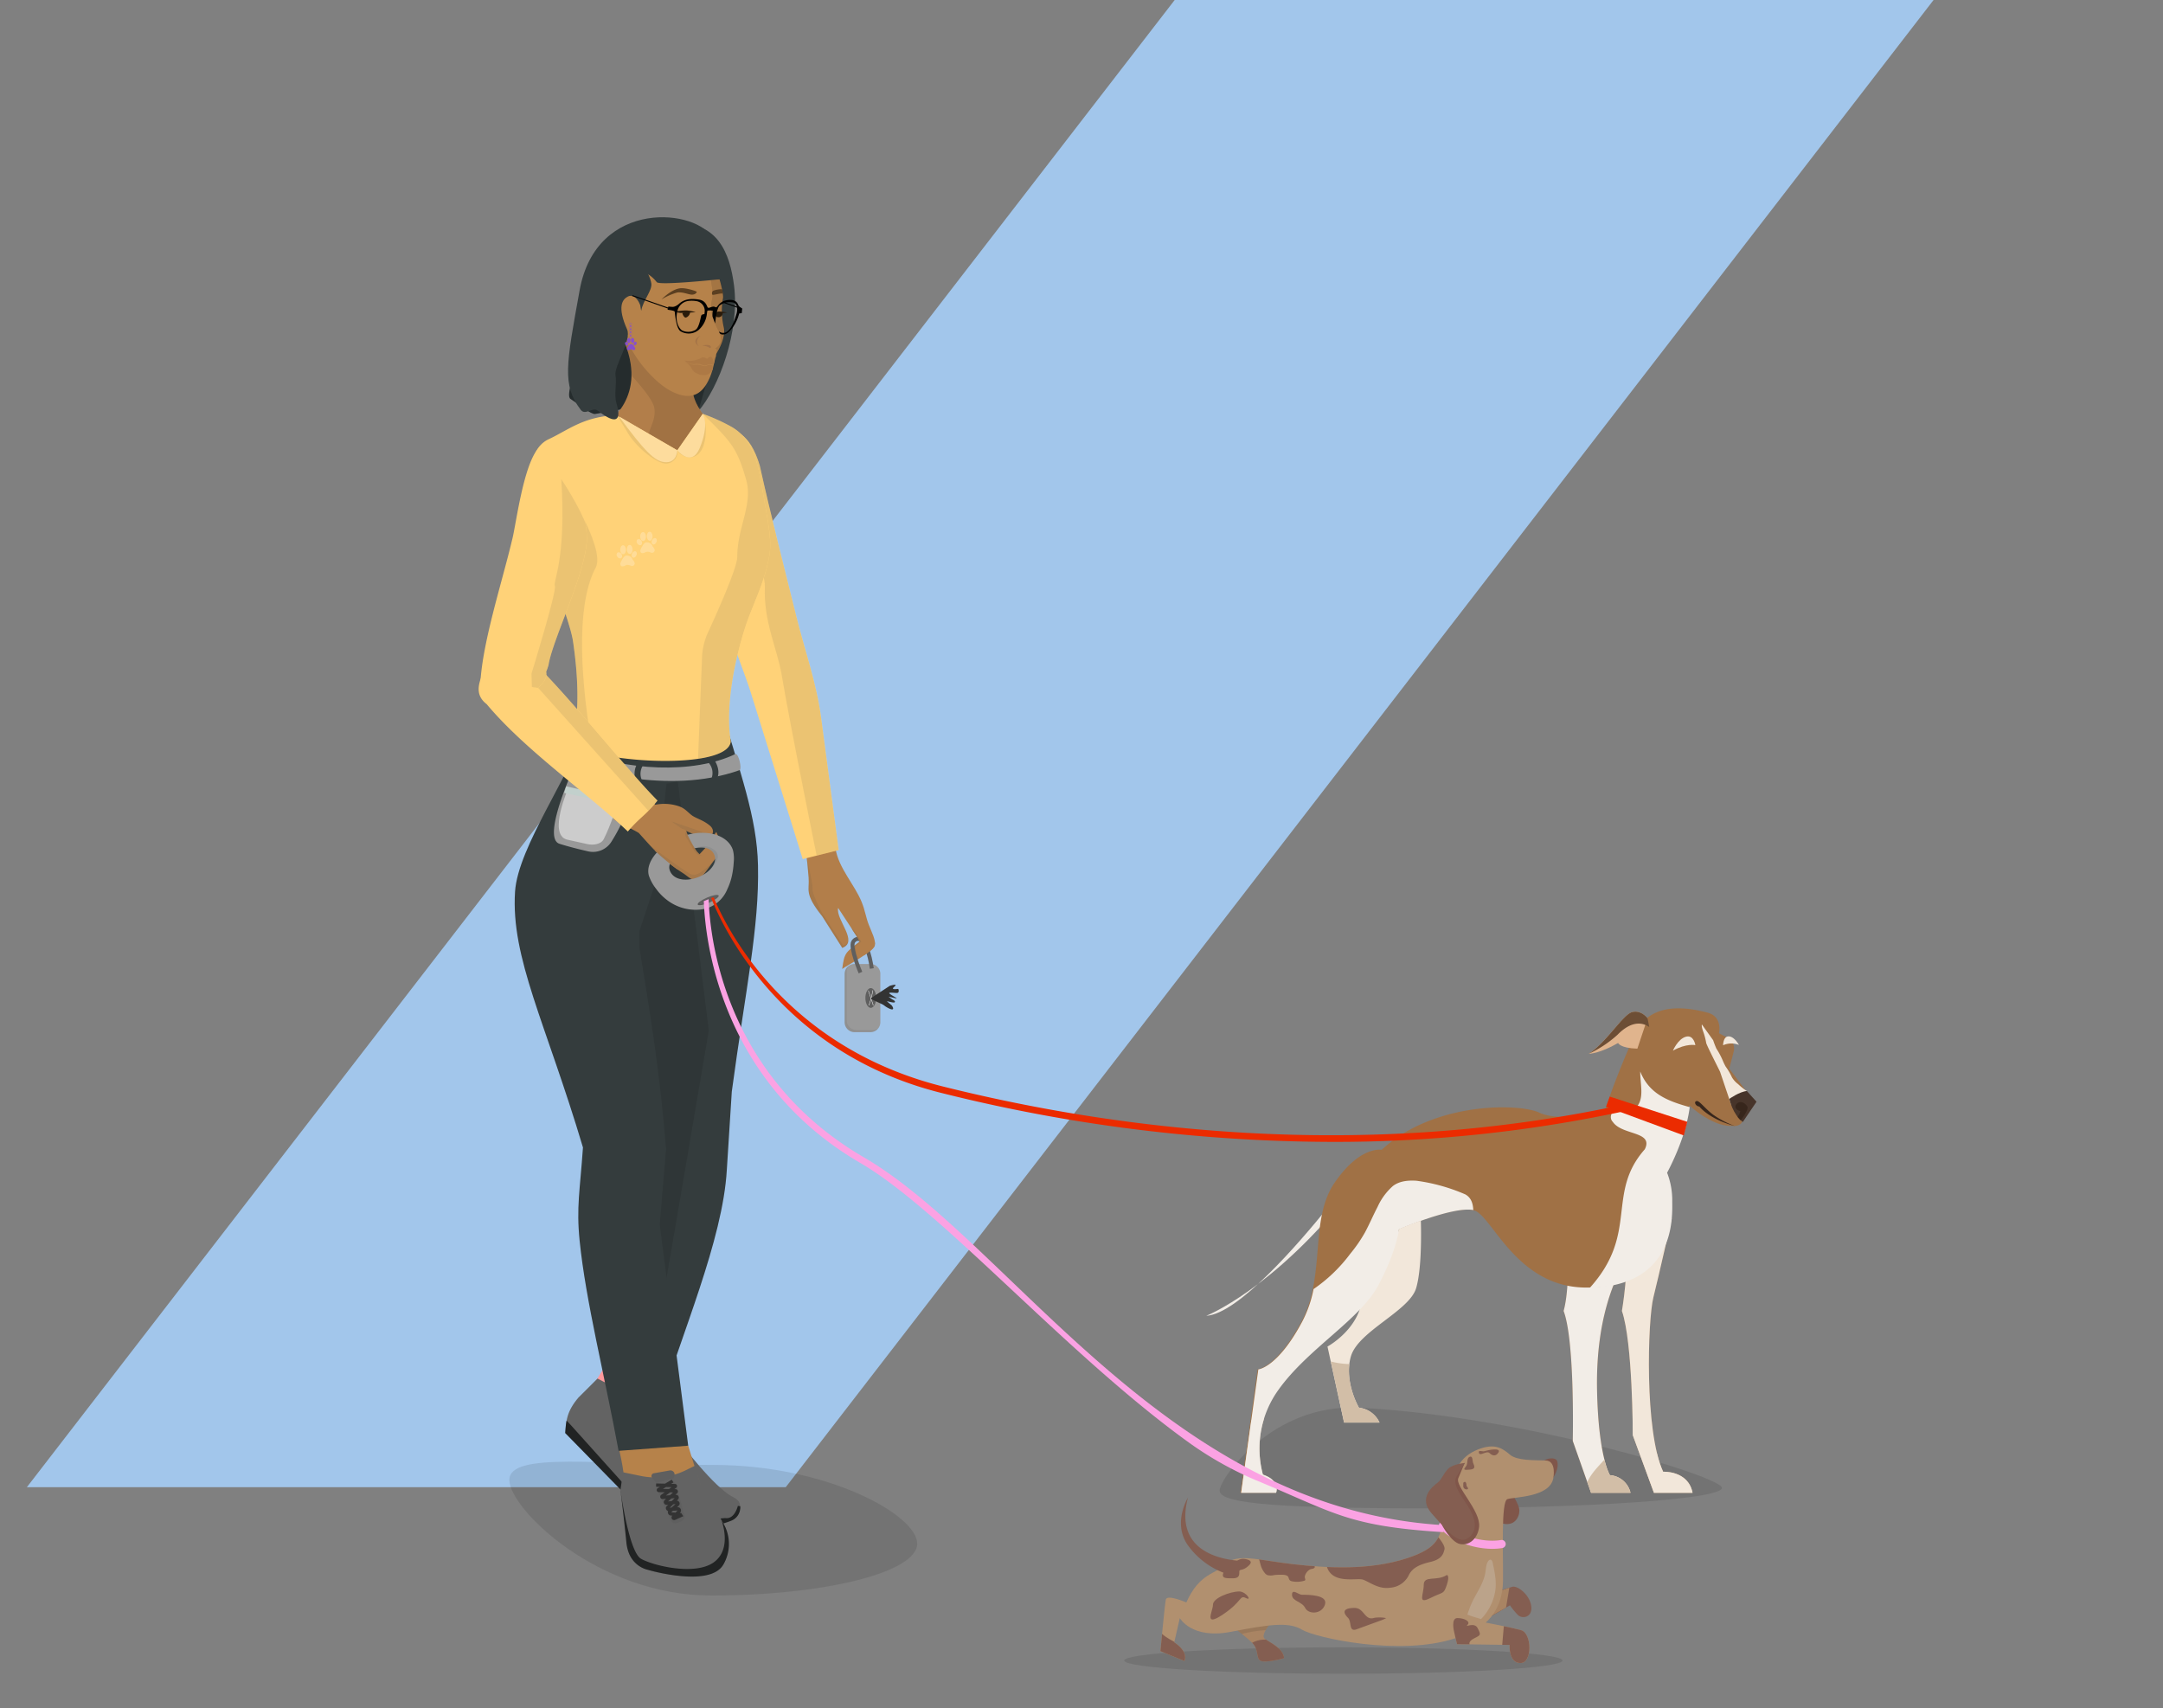 <svg xmlns="http://www.w3.org/2000/svg" xmlns:xlink="http://www.w3.org/1999/xlink" width="603.976" height="477" viewBox="0 0 603.976 477">
  <rect x="0" y="0" width="603.976" height="477" fill="#808080" stroke="none"/>
  <defs>
    <clipPath id="clip-path">
      <rect id="Rectangle_4500" data-name="Rectangle 4500" width="603.976" height="477" transform="translate(0 83)" fill="none"/>
    </clipPath>
    <clipPath id="clip-path-2">
      <rect id="Rectangle_4419" data-name="Rectangle 4419" width="603.976" height="560" fill="none"/>
    </clipPath>
    <clipPath id="clip-path-3">
      <rect id="Rectangle_4418" data-name="Rectangle 4418" width="140.263" height="28.15" transform="translate(340.56 475.999)" fill="none"/>
    </clipPath>
    <clipPath id="clip-path-4">
      <rect id="Rectangle_4417" data-name="Rectangle 4417" width="140.261" height="28.149" transform="translate(340.561 475.999)" fill="none"/>
    </clipPath>
    <clipPath id="clip-path-5">
      <path id="Path_7797" data-name="Path 7797" d="M173.732,177.11c7.957,16.888-4.87,24.428-4.87,24.428.965,6.587,7.47,6.04,14.759,6.566.889.064,2.067,1.28,2.928,1.241.211-.009.773.049,1.35.108a11.77,11.77,0,0,0,1.5.1c5.42-.6,7.834-4.95,7.294-10.4-5.673-7.239-2.286-10.568-2.286-10.568h0S176.15,176.752,173.9,176.753c-.219,0-.286.112-.171.357" fill="none"/>
    </clipPath>
    <clipPath id="clip-path-6">
      <rect id="Rectangle_4420" data-name="Rectangle 4420" width="21.805" height="31.252" transform="translate(174.69 178.51)" fill="none"/>
    </clipPath>
    <clipPath id="clip-path-8">
      <rect id="Rectangle_4421" data-name="Rectangle 4421" width="30.557" height="42.886" transform="translate(171.851 150.658)" fill="none"/>
    </clipPath>
    <clipPath id="clip-path-9">
      <path id="Path_7801" data-name="Path 7801" d="M199.89,173.81c.608,1.6,3.133,4.554-.227,6.531,0,0,1.025-.251.27,1.857a4.9,4.9,0,0,1,.683-1.09c.217-.445.442-.89.666-1.335.051-.131.094-.241.113-.293.211-.624.324-1.006.544-1.628a5.616,5.616,0,0,0,.308-1.255c.087-.648.093-.927.134-1.228h-.022c.013-.024.017-.049.029-.074a2.313,2.313,0,0,0,.013-.485c-.022-.12-.043-.24-.063-.362-.05-.22-.128-.482-.247-.851a5.467,5.467,0,0,1-.231-1.254,12.561,12.561,0,0,1-.156-1.461c-.015-1.084.064-2.122.15-3.2a6.244,6.244,0,0,1,.154-.93c.039-.442.06-.885.056-1.33,0-.015.007-.028.007-.043a33.065,33.065,0,0,0-.8-3.5,5.777,5.777,0,0,1-.169-.8,46.5,46.5,0,0,0-2.533-5.96,4.073,4.073,0,0,0-1.874-1.771c.749,2.88,2.84,10.827,2.169,13.227-.908,3.251.4,5.649,1.015,7.24" fill="none"/>
    </clipPath>
    <clipPath id="clip-path-10">
      <rect id="Rectangle_4423" data-name="Rectangle 4423" width="2.407" height="0.893" transform="translate(196.1 179.278)" fill="none"/>
    </clipPath>
    <clipPath id="clip-path-11">
      <rect id="Rectangle_4422" data-name="Rectangle 4422" width="2.406" height="0.893" transform="translate(196.1 179.278)" fill="none"/>
    </clipPath>
    <clipPath id="clip-path-12">
      <rect id="Rectangle_4425" data-name="Rectangle 4425" width="1.418" height="3" transform="translate(194.166 176.663)" fill="none"/>
    </clipPath>
    <clipPath id="clip-path-13">
      <rect id="Rectangle_4424" data-name="Rectangle 4424" width="1.417" height="2.996" transform="translate(194.166 176.663)" fill="none"/>
    </clipPath>
    <clipPath id="clip-path-14">
      <rect id="Rectangle_4427" data-name="Rectangle 4427" width="122.381" height="7.379" transform="translate(313.932 542.957)" fill="none"/>
    </clipPath>
    <clipPath id="clip-path-15">
      <rect id="Rectangle_4426" data-name="Rectangle 4426" width="122.38" height="7.379" transform="translate(313.933 542.957)" fill="none"/>
    </clipPath>
    <clipPath id="clip-path-16">
      <rect id="Rectangle_4429" data-name="Rectangle 4429" width="113.883" height="37.364" transform="translate(142.233 491.128)" fill="none"/>
    </clipPath>
    <clipPath id="clip-path-18">
      <rect id="Rectangle_4431" data-name="Rectangle 4431" width="19.916" height="173.017" transform="translate(178.008 301.169)" fill="none"/>
    </clipPath>
    <clipPath id="clip-path-19">
      <rect id="Rectangle_4430" data-name="Rectangle 4430" width="19.916" height="173.014" transform="translate(178.008 301.172)" fill="none"/>
    </clipPath>
    <clipPath id="clip-path-20">
      <path id="Path_7856" data-name="Path 7856" d="M202.669,203.141v0c-4.586.453-7.561,14.071-5.927,25.691,2.456,10.637,4.447,19.113,6.941,29.728,1.344,5.722,4.23,12.273,5.983,17.889l14.475,46.424,10.052-2.514-4.91-36.97c-1.309-9.875-4.653-19.037-6.968-28.467-3.4-13.828-7-27.64-10.164-41.9-2.582-8.666-6.568-9.91-8.846-9.91-.231,0-.444.013-.637.031" fill="none"/>
    </clipPath>
    <clipPath id="clip-path-21">
      <rect id="Rectangle_4434" data-name="Rectangle 4434" width="55.208" height="121.173" transform="translate(198.585 204.426)" fill="none"/>
    </clipPath>
    <clipPath id="clip-path-22">
      <rect id="Rectangle_4433" data-name="Rectangle 4433" width="55.207" height="121.173" transform="translate(198.585 204.426)" fill="none"/>
    </clipPath>
    <clipPath id="clip-path-23">
      <rect id="Rectangle_4435" data-name="Rectangle 4435" width="376.142" height="406.67" transform="translate(114.339 143.666)" fill="none"/>
    </clipPath>
    <clipPath id="clip-path-24">
      <path id="Path_7860" data-name="Path 7860" d="M189.126,208.736l-17.088-9.814c-9.362.45-13.448,4.259-19.085,6.833-13.412,7.044,5.534,45.816,7.057,56.361,1,6.878,2.2,18.36-.1,27.4-.873,5.826,43.06,9.542,44.143.548-1.627-10.2,1.312-23.013,3.547-30.375,2.08-6.861,4.832-11.64,6.459-18.025,1.612-6.328,1.281-7.956-.762-19.726-1.559-8.977-2.511-16.041-9.117-19.808a52.758,52.758,0,0,0-7.942-3.579Z" fill="none"/>
    </clipPath>
    <clipPath id="clip-path-25">
      <rect id="Rectangle_4437" data-name="Rectangle 4437" width="28.164" height="105.675" transform="translate(194.754 197.614)" fill="none"/>
    </clipPath>
    <clipPath id="clip-path-27">
      <rect id="Rectangle_4439" data-name="Rectangle 4439" width="32.46" height="119.276" transform="translate(134.328 215.813)" fill="none"/>
    </clipPath>
    <clipPath id="clip-path-30">
      <rect id="Rectangle_4441" data-name="Rectangle 4441" width="16.864" height="13.492" transform="translate(172.301 198.95)" fill="none"/>
    </clipPath>
    <clipPath id="clip-path-31">
      <rect id="Rectangle_4440" data-name="Rectangle 4440" width="16.845" height="13.492" transform="translate(172.301 198.95)" fill="none"/>
    </clipPath>
    <clipPath id="clip-path-32">
      <path id="Path_7866" data-name="Path 7866" d="M140.123,266.621h0c.04.155-4.791,3.17-4.825,3.248-1.516,3.474-3.033,6.95.609,9.757,10.678,12.8,28.2,24.916,39.409,35.538,3.4-4.033,4.908-4.377,8.278-8.635-7.633-7.653-21.93-25.665-32.2-36.256a15.653,15.653,0,0,0-.941-1.731c-2.65-3.279-5.96-4.922-8.139-4.922-1.7,0-2.712,1-2.187,3" fill="none"/>
    </clipPath>
    <clipPath id="clip-path-33">
      <rect id="Rectangle_4444" data-name="Rectangle 4444" width="85.691" height="84.209" transform="translate(114.339 231.083)" fill="none"/>
    </clipPath>
    <clipPath id="clip-path-36">
      <rect id="Rectangle_4446" data-name="Rectangle 4446" width="10.381" height="3.863" transform="translate(187.502 312.343)" fill="none"/>
    </clipPath>
    <clipPath id="clip-path-37">
      <rect id="Rectangle_4445" data-name="Rectangle 4445" width="10.381" height="3.862" transform="translate(187.502 312.343)" fill="none"/>
    </clipPath>
    <clipPath id="clip-path-38">
      <path id="Path_7871" data-name="Path 7871" d="M150.092,208.456h0c-4.107,5.109-6.107,21.711-7.107,25.316-2.9,12.242-8.636,29.638-8.9,41.092,6.055,6.689,19.467,1.1,18.426-4.32a15.857,15.857,0,0,0,.652-1.858c1.164-7.414,11.119-27.072,10.7-35.945-.476-10.122-5.432-20.218-7.516-22.924-1.3-1.686-2.7-2.578-3.967-2.578a2.905,2.905,0,0,0-2.291,1.217" fill="none"/>
    </clipPath>
    <clipPath id="clip-path-39">
      <rect id="Rectangle_4449" data-name="Rectangle 4449" width="16.657" height="58.906" transform="translate(148.407 216.774)" fill="none"/>
    </clipPath>
    <clipPath id="clip-path-40">
      <rect id="Rectangle_4448" data-name="Rectangle 4448" width="16.655" height="58.899" transform="translate(148.407 216.781)" fill="none"/>
    </clipPath>
    <clipPath id="clip-path-41">
      <rect id="Rectangle_4451" data-name="Rectangle 4451" width="21.419" height="53.102" transform="translate(143.097 283.716)" fill="none"/>
    </clipPath>
    <clipPath id="clip-path-42">
      <rect id="Rectangle_4450" data-name="Rectangle 4450" width="21.419" height="53.1" transform="translate(143.097 283.718)" fill="none"/>
    </clipPath>
    <clipPath id="clip-path-44">
      <rect id="Rectangle_4453" data-name="Rectangle 4453" width="4.949" height="1.652" transform="translate(194.824 334.087)" fill="none"/>
    </clipPath>
    <clipPath id="clip-path-45">
      <rect id="Rectangle_4452" data-name="Rectangle 4452" width="4.948" height="1.652" transform="translate(194.824 334.087)" fill="none"/>
    </clipPath>
    <clipPath id="clip-path-46">
      <path id="Path_7882" data-name="Path 7882" d="M422.32,526.052c-.358.1-.858.252-1.4.431-1.533.512-3.416,1.2-3.416,1.2l-2.7,7.444,4.939-2.817,1.885-1.075a21.564,21.564,0,0,0,2.217,2.7l.005,0c1.171,1.173,4.146.737,3.712-2.5-.4-3.024-3.432-5.415-4.946-5.415a1.149,1.149,0,0,0-.3.036" fill="none"/>
    </clipPath>
    <clipPath id="clip-path-48">
      <rect id="Rectangle_4456" data-name="Rectangle 4456" width="11.483" height="3.968" transform="translate(344.081 535.248)" fill="none"/>
    </clipPath>
    <clipPath id="clip-path-49">
      <rect id="Rectangle_4455" data-name="Rectangle 4455" width="11.474" height="3.968" transform="translate(344.09 535.248)" fill="none"/>
    </clipPath>
    <clipPath id="clip-path-50">
      <rect id="Rectangle_4458" data-name="Rectangle 4458" width="7.927" height="16.594" transform="translate(409.735 518.477)" fill="none"/>
    </clipPath>
    <clipPath id="clip-path-51">
      <rect id="Rectangle_4457" data-name="Rectangle 4457" width="7.925" height="16.59" transform="translate(409.735 518.477)" fill="none"/>
    </clipPath>
    <clipPath id="clip-path-52">
      <rect id="Rectangle_4460" data-name="Rectangle 4460" width="1.608" height="2.492" transform="translate(178.76 231.567)" fill="none"/>
    </clipPath>
    <clipPath id="clip-path-53">
      <rect id="Rectangle_4459" data-name="Rectangle 4459" width="1.607" height="2.491" transform="translate(178.76 231.567)" fill="none"/>
    </clipPath>
    <clipPath id="clip-path-54">
      <rect id="Rectangle_4462" data-name="Rectangle 4462" width="1.608" height="2.492" transform="translate(180.614 231.48)" fill="none"/>
    </clipPath>
    <clipPath id="clip-path-55">
      <rect id="Rectangle_4461" data-name="Rectangle 4461" width="1.607" height="2.491" transform="translate(180.614 231.48)" fill="none"/>
    </clipPath>
    <clipPath id="clip-path-56">
      <rect id="Rectangle_4464" data-name="Rectangle 4464" width="1.447" height="1.812" transform="translate(181.955 233.225)" fill="none"/>
    </clipPath>
    <clipPath id="clip-path-57">
      <rect id="Rectangle_4463" data-name="Rectangle 4463" width="1.447" height="1.811" transform="translate(181.955 233.226)" fill="none"/>
    </clipPath>
    <clipPath id="clip-path-58">
      <rect id="Rectangle_4466" data-name="Rectangle 4466" width="1.545" height="1.736" transform="translate(177.759 233.507)" fill="none"/>
    </clipPath>
    <clipPath id="clip-path-59">
      <rect id="Rectangle_4465" data-name="Rectangle 4465" width="1.525" height="1.736" transform="translate(177.771 233.507)" fill="none"/>
    </clipPath>
    <clipPath id="clip-path-60">
      <rect id="Rectangle_4468" data-name="Rectangle 4468" width="4.027" height="3.013" transform="translate(178.797 234.43)" fill="none"/>
    </clipPath>
    <clipPath id="clip-path-61">
      <rect id="Rectangle_4467" data-name="Rectangle 4467" width="4.026" height="3.008" transform="translate(178.798 234.43)" fill="none"/>
    </clipPath>
    <clipPath id="clip-path-62">
      <rect id="Rectangle_4470" data-name="Rectangle 4470" width="1.608" height="2.492" transform="translate(173.181 235.248)" fill="none"/>
    </clipPath>
    <clipPath id="clip-path-63">
      <rect id="Rectangle_4469" data-name="Rectangle 4469" width="1.607" height="2.491" transform="translate(173.181 235.248)" fill="none"/>
    </clipPath>
    <clipPath id="clip-path-64">
      <rect id="Rectangle_4472" data-name="Rectangle 4472" width="1.608" height="2.492" transform="translate(175.035 235.16)" fill="none"/>
    </clipPath>
    <clipPath id="clip-path-65">
      <rect id="Rectangle_4471" data-name="Rectangle 4471" width="1.607" height="2.491" transform="translate(175.035 235.16)" fill="none"/>
    </clipPath>
    <clipPath id="clip-path-66">
      <rect id="Rectangle_4474" data-name="Rectangle 4474" width="1.447" height="1.811" transform="translate(176.376 236.906)" fill="none"/>
    </clipPath>
    <clipPath id="clip-path-68">
      <rect id="Rectangle_4476" data-name="Rectangle 4476" width="1.545" height="1.737" transform="translate(172.18 237.187)" fill="none"/>
    </clipPath>
    <clipPath id="clip-path-69">
      <rect id="Rectangle_4475" data-name="Rectangle 4475" width="1.525" height="1.737" transform="translate(172.192 237.187)" fill="none"/>
    </clipPath>
    <clipPath id="clip-path-70">
      <rect id="Rectangle_4478" data-name="Rectangle 4478" width="4.027" height="3.013" transform="translate(173.217 238.11)" fill="none"/>
    </clipPath>
    <clipPath id="clip-path-71">
      <rect id="Rectangle_4477" data-name="Rectangle 4477" width="4.026" height="3.008" transform="translate(173.218 238.11)" fill="none"/>
    </clipPath>
    <clipPath id="clip-path-72">
      <rect id="Rectangle_4480" data-name="Rectangle 4480" width="7.945" height="12.118" transform="translate(189.126 198.551)" fill="none"/>
    </clipPath>
    <clipPath id="clip-path-73">
      <rect id="Rectangle_4479" data-name="Rectangle 4479" width="7.944" height="12.117" transform="translate(189.126 198.552)" fill="none"/>
    </clipPath>
    <clipPath id="clip-path-74">
      <rect id="Rectangle_4482" data-name="Rectangle 4482" width="9.423" height="18.477" transform="translate(235.85 352.714)" fill="none"/>
    </clipPath>
    <clipPath id="clip-path-75">
      <rect id="Rectangle_4481" data-name="Rectangle 4481" width="9.423" height="18.472" transform="translate(235.85 352.714)" fill="none"/>
    </clipPath>
    <clipPath id="clip-path-76">
      <rect id="Rectangle_4484" data-name="Rectangle 4484" width="0.928" height="1.439" transform="translate(175.119 177.377)" fill="none"/>
    </clipPath>
    <clipPath id="clip-path-77">
      <rect id="Rectangle_4485" data-name="Rectangle 4485" width="0.928" height="1.439" transform="translate(176.191 177.359)" fill="none"/>
    </clipPath>
    <clipPath id="clip-path-78">
      <rect id="Rectangle_4486" data-name="Rectangle 4486" width="0.843" height="1.04" transform="translate(176.936 178.392)" fill="none"/>
    </clipPath>
    <clipPath id="clip-path-79">
      <rect id="Rectangle_4487" data-name="Rectangle 4487" width="0.872" height="1.011" transform="translate(174.525 178.474)" fill="none"/>
    </clipPath>
    <clipPath id="clip-path-80">
      <rect id="Rectangle_4488" data-name="Rectangle 4488" width="2.327" height="1.717" transform="translate(175.072 179.047)" fill="none"/>
    </clipPath>
    <clipPath id="clip-path-82">
      <rect id="Rectangle_4490" data-name="Rectangle 4490" width="6.368" height="6.122" transform="translate(194.077 319.246)" fill="none"/>
    </clipPath>
    <clipPath id="clip-path-84">
      <rect id="Rectangle_4492" data-name="Rectangle 4492" width="18.033" height="9.248" transform="translate(181.647 319.194)" fill="none"/>
    </clipPath>
    <clipPath id="clip-path-86">
      <rect id="Rectangle_4494" data-name="Rectangle 4494" width="4.504" height="6.808" transform="translate(191.358 315.05)" fill="none"/>
    </clipPath>
    <clipPath id="clip-path-87">
      <rect id="Rectangle_4493" data-name="Rectangle 4493" width="4.503" height="6.807" transform="translate(191.358 315.051)" fill="none"/>
    </clipPath>
    <clipPath id="clip-path-88">
      <rect id="Rectangle_4496" data-name="Rectangle 4496" width="2.824" height="8.851" transform="translate(237.692 342.049)" fill="none"/>
    </clipPath>
    <clipPath id="clip-path-89">
      <rect id="Rectangle_4495" data-name="Rectangle 4495" width="2.823" height="8.85" transform="translate(237.692 342.05)" fill="none"/>
    </clipPath>
    <clipPath id="clip-path-90">
      <rect id="Rectangle_4498" data-name="Rectangle 4498" width="11.54" height="25.063" transform="translate(225.292 322.609)" fill="none"/>
    </clipPath>
    <clipPath id="clip-path-91">
      <rect id="Rectangle_4497" data-name="Rectangle 4497" width="11.537" height="25.063" transform="translate(225.294 322.609)" fill="none"/>
    </clipPath>
    <clipPath id="clip-path-92">
      <path id="Path_7951" data-name="Path 7951" d="M358.565,545.991h0l0,0h0m-14.474-9.218-.419.056s.263.194.686.517c.587.441,1.472,1.122,2.4,1.869,1.027.825,2.1,1.728,2.866,2.462,1.949,1.88,1.039,4.053,2.227,4.954,1.173.889,6.573-.6,6.714-.64-.247-2.813-3.975-4.316-5.4-5.423-.581-.451-.293-1.414.254-2.4a18.651,18.651,0,0,1,2.152-2.921Z" fill="none"/>
    </clipPath>
    <clipPath id="clip-path-93">
      <path id="Path_7957" data-name="Path 7957" d="M324.024,544.028v0Zm88.568-56.272c-4.986,2.016-6.837,5.752-8.728,14.5-1.108,5.128-1,8.462-2.865,11.049-1.318,1.832-3.62,3.292-8.044,4.751-10.674,3.523-22.651,2.718-31.871,1.69-3.628-.407-6.807-.979-9.512-1.34-4.169-.558-7.213-.623-9.052,1.188-3.031,2.987-7.51,2.463-11.258,10.835,0,0-5.414-2.381-5.731-.786s-1.491,14.215-1.507,14.383l6.692,2.746s1.417-2.347-2.827-5.222l1.549-6.759s3.313,5.944,14.167,3.853,16.232-2.872,19.967-.609,27.515,7.523,42.865,2.358l.422,1.684,14.667.209s-.332,5.063,3.044,5.063,3.2-8.341.178-9.175-9.913-2.135-9.913-2.135,4.765-3.577,4.848-11.574-.567-22.242,1.217-22.881,11.9-.462,12.822-5.849c0,0,1.018-4.84-2.135-4.947s-7.917.075-9.9-1.574c-1.36-1.131-2.788-2.345-5.16-2.345a10.557,10.557,0,0,0-3.935.887" fill="none"/>
    </clipPath>
  </defs>
  <g id="Masthead_-_Dog_Walker_s_insurance" data-name="Masthead - Dog Walker&apos;s insurance" transform="translate(0 -83)">
    <g id="Group_6061" data-name="Group 6061" clip-path="url(#clip-path)">
      <path id="Path_7790" data-name="Path 7790" d="M328.009,83,7.5,498.25H219.4L539.912,83Z" fill="#a2c6eb"/>
      <g id="Group_5847" data-name="Group 5847">
        <g id="Group_5846" data-name="Group 5846" clip-path="url(#clip-path-2)">
          <g id="Group_5845" data-name="Group 5845" opacity="0.1">
            <g id="Group_5844" data-name="Group 5844">
              <g id="Group_5843" data-name="Group 5843" clip-path="url(#clip-path-3)">
                <g id="Group_5842" data-name="Group 5842">
                  <g id="Group_5841" data-name="Group 5841" clip-path="url(#clip-path-4)">
                    <path id="Path_7791" data-name="Path 7791" d="M480.823,498.438c0,3.154-37.294,5.711-83.3,5.711s-56.963-1.835-56.963-4.989,14.519-24.355,38.9-23.107c45.943,2.35,101.362,19.232,101.362,22.386"/>
                  </g>
                </g>
              </g>
            </g>
          </g>
          <path id="Path_7792" data-name="Path 7792" d="M187.4,153.785c20.344,1.738,10.244,25.393,5.853,36.937-.854,2.245,2.15,6.344,1.652,7.206,5.882-6.751,11.712-22.452,10.055-35.257-1.159-8.953-4.6-18.169-16.9-17.173l-2.441,3.836Z" fill="#343c3d"/>
          <path id="Path_7793" data-name="Path 7793" d="M206.971,169.309c-.673-.232-10.394-3.658-10.432-3.659l.109-.22a1.006,1.006,0,0,1,.111.03c1.081.341,9.628,3.361,10.3,3.593Z"/>
          <path id="Path_7794" data-name="Path 7794" d="M169.248,165.043c-.36,1.618-12.589,27.608-9.982,29.317s5.755,4.406,6.924,4.226,10.436-1.889,11.158-1.889,17.56,1.23,17.56,1.23,2.224-7.165,2.674-9.413-14.841-15.737-16.734-16.367-11.6-7.1-11.6-7.1" fill="#252c2d"/>
          <path id="Path_7795" data-name="Path 7795" d="M194.41,188.586s-3.387,3.329,2.286,10.568c.54,5.45-1.874,9.8-7.294,10.4-.429.048-2.411-.229-2.853-.209-.861.039-2.039-1.177-2.928-1.241-7.289-.526-13.794.021-14.759-6.566,0,0,12.827-7.54,4.87-24.428-1.306-2.772,20.679,11.475,20.679,11.475" fill="#b27e4a"/>
        </g>
      </g>
      <g id="Group_5852" data-name="Group 5852">
        <g id="Group_5851" data-name="Group 5851" clip-path="url(#clip-path-5)">
          <g id="Group_5850" data-name="Group 5850" opacity="0.1">
            <g id="Group_5849" data-name="Group 5849">
              <g id="Group_5848" data-name="Group 5848" clip-path="url(#clip-path-6)">
                <path id="Path_7796" data-name="Path 7796" d="M174.693,178.511a57.013,57.013,0,0,0,1.8,9.463c.07.237,5.765,6.083,6.216,8.933.727,4.584-3.246,6.888-.729,10.322,1.186,1.618,2.214,1.335,3.649,1.946,6.067,2.581,12.055-3.77,10.662-10.861a23.715,23.715,0,0,0-2.562-4.946c-7.194.785-12.194-6.313-19.039-14.858"/>
              </g>
            </g>
          </g>
        </g>
      </g>
      <g id="Group_5884" data-name="Group 5884">
        <g id="Group_5883" data-name="Group 5883" clip-path="url(#clip-path-2)">
          <path id="Path_7798" data-name="Path 7798" d="M202.077,174.3a20.249,20.249,0,0,1-.2-8.006c.384-1.3-2.214-11.354-4.658-12.686-.17-.093-.514-.265-.514-.265-.661-.337-1.326-.634-1.926-.884-1.482-.609-16.975-2.714-17.809-1.348a35.852,35.852,0,0,0-4.942,22.025c.115,1.436,3.252,3.086,3.415,4.636.386,3.715,6.649,11.414,11.3,14.072,7.689,4.4,10.284-.806,11.484-3.493a19.445,19.445,0,0,0,1.214-4.29s.1-1.461.1-1.461.167-.009.214.355c.045-.129.239-1.132.294-1.222.547-.894,2.719-4.551,2.027-7.433" fill="#b6824a"/>
          <g id="Group_5857" data-name="Group 5857" opacity="0.1">
            <g id="Group_5856" data-name="Group 5856">
              <g id="Group_5855" data-name="Group 5855" clip-path="url(#clip-path-8)">
                <path id="Path_7799" data-name="Path 7799" d="M199.89,173.81c.608,1.6,3.133,4.554-.227,6.531,0,0,1.026-.251.27,1.857a4.9,4.9,0,0,1,.683-1.09c.217-.445.442-.89.666-1.335.052-.131.1-.241.113-.293.211-.624.324-1.006.545-1.628a5.669,5.669,0,0,0,.307-1.255c.087-.648.093-.927.134-1.228h-.022c.013-.024.017-.049.03-.074a2.313,2.313,0,0,0,.012-.485c-.022-.12-.043-.24-.063-.362-.05-.22-.128-.482-.247-.851a5.413,5.413,0,0,1-.23-1.254,12.007,12.007,0,0,1-.156-1.461c-.016-1.084.063-2.122.149-3.2a6.377,6.377,0,0,1,.154-.93c.039-.442.061-.885.057-1.33,0-.015.006-.028.006-.043a33.065,33.065,0,0,0-.8-3.5,5.926,5.926,0,0,1-.169-.8,46.5,46.5,0,0,0-2.533-5.96,4.073,4.073,0,0,0-1.874-1.771c.75,2.88,2.84,10.827,2.17,13.227-.909,3.251.4,5.649,1.015,7.24"/>
                <g id="Group_5854" data-name="Group 5854">
                  <g id="Group_5853" data-name="Group 5853" clip-path="url(#clip-path-9)">
                    <path id="Path_7800" data-name="Path 7800" d="M202.077,174.3a20.249,20.249,0,0,1-.2-8.006c.384-1.3-2.214-11.354-4.658-12.686-.17-.093-.514-.265-.514-.265-.661-.337-1.326-.634-1.926-.884-1.482-.609-16.975-2.714-17.809-1.348a35.852,35.852,0,0,0-4.942,22.025c.115,1.436,3.252,3.086,3.415,4.636.386,3.715,6.649,11.414,11.3,14.072,7.689,4.4,10.284-.806,11.484-3.493a19.445,19.445,0,0,0,1.214-4.29s.1-1.461.1-1.461.167-.009.214.355c.045-.129.239-1.132.294-1.222.547-.894,2.719-4.551,2.027-7.433"/>
                  </g>
                </g>
              </g>
            </g>
          </g>
          <path id="Path_7802" data-name="Path 7802" d="M184.69,166.621a17.347,17.347,0,0,1,4.44-1.955c1.511-.194,3,.545,3.972.6s1.45-.531,1.447-.762-2.9-1.1-4.321-1.042-3.358,1.009-5.539,3.157" fill="#5b3f21"/>
          <path id="Path_7803" data-name="Path 7803" d="M188.493,169.932s2.333-.282,3.259-.252a13.9,13.9,0,0,1,2.5.477s-1.2.085-2.4.2c-.313.03-1.219-.015-1.582.012a3.02,3.02,0,0,1-1.773-.437" fill="#291b0b"/>
          <path id="Path_7804" data-name="Path 7804" d="M191.5,171.684a1.751,1.751,0,0,0,1.2-1.627l-1.062.049-1.144.241s.322,1.312,1,1.337" fill="#291b0b"/>
          <path id="Path_7805" data-name="Path 7805" d="M196.961,170.679s-.921.011-1.11.354-.52,3.2-1.608,4.1l1.056-.389a33.133,33.133,0,0,0,1.662-4.065"/>
          <path id="Path_7806" data-name="Path 7806" d="M201.839,165.018a5.782,5.782,0,0,0-.225-1.272,7.209,7.209,0,0,0-2.377.406.6.6,0,0,0-.377.419.943.943,0,0,0,.028.689c.166.279,2.425-.536,2.952-.241" fill="#5b3f21"/>
          <path id="Path_7807" data-name="Path 7807" d="M199.872,182.477s-.521,2.158-.53,2.126c-.11-.4.253-3.574.073-3.977a7.668,7.668,0,0,1,.457,1.851" fill="#b6824a"/>
          <path id="Path_7808" data-name="Path 7808" d="M199.025,185.414a2.116,2.116,0,0,1,.018.406,1.5,1.5,0,0,1-.224.633,2.547,2.547,0,0,1-2.071,1.3,4.132,4.132,0,0,1-3.151-1.192,6.642,6.642,0,0,1-.767-1.2,4.645,4.645,0,0,1-.494-.527l-1.211-1.039a5.222,5.222,0,0,0,2.66,1.054,5.349,5.349,0,0,1,2.45.3,1.912,1.912,0,0,0,1.442-.19,1.692,1.692,0,0,1,1.226.072.738.738,0,0,1,.123.378" fill="#ad7945"/>
          <path id="Path_7809" data-name="Path 7809" d="M199.321,184.279a2.335,2.335,0,0,1-.371.561,1.692,1.692,0,0,0-1.226-.072,1.916,1.916,0,0,1-1.442.19,3.771,3.771,0,0,0-2.451-.3,3.915,3.915,0,0,1-2.69-1,7.158,7.158,0,0,0,4.335-.56,1.386,1.386,0,0,1,.383-.2,1.255,1.255,0,0,1,1.261.109c.479.319.594-.126.842-.248s.628-.28.877.087a4.865,4.865,0,0,1,.468,1.387.213.213,0,0,0,.015.049" fill="#ad7945"/>
          <g id="Group_5862" data-name="Group 5862" opacity="0.3">
            <g id="Group_5861" data-name="Group 5861">
              <g id="Group_5860" data-name="Group 5860" clip-path="url(#clip-path-10)">
                <g id="Group_5859" data-name="Group 5859">
                  <g id="Group_5858" data-name="Group 5858" clip-path="url(#clip-path-11)">
                    <path id="Path_7810" data-name="Path 7810" d="M196.1,179.546a3.522,3.522,0,0,1,1.98-.162c.636.311.454.808.141.786a3.643,3.643,0,0,0-2.121-.624" fill="#794f41"/>
                  </g>
                </g>
              </g>
            </g>
          </g>
          <g id="Group_5867" data-name="Group 5867" opacity="0.3">
            <g id="Group_5866" data-name="Group 5866">
              <g id="Group_5865" data-name="Group 5865" clip-path="url(#clip-path-12)">
                <g id="Group_5864" data-name="Group 5864">
                  <g id="Group_5863" data-name="Group 5863" clip-path="url(#clip-path-13)">
                    <path id="Path_7811" data-name="Path 7811" d="M195.584,176.663s-1.846,1.557-.468,3c0,0-2.421-1.435.468-3" fill="#794f41"/>
                  </g>
                </g>
              </g>
            </g>
          </g>
          <path id="Path_7812" data-name="Path 7812" d="M199.759,170.617a1.088,1.088,0,0,1,1.134-.627,12.856,12.856,0,0,1,2.15.269s-1.389.2-2.583.345c-.312.038.151.25-.211.285-1.022.1-.489-.272-.489-.272" fill="#291b0b"/>
          <path id="Path_7813" data-name="Path 7813" d="M200.387,171.546a1.162,1.162,0,0,0,1.385-.885,1.2,1.2,0,0,0,.027-.239l-.942-.072-1.137.269s-.016.919.667.927" fill="#291b0b"/>
          <path id="Path_7814" data-name="Path 7814" d="M206.147,168.16c-.2-.532-.74-1.686-3-1.376s-2.792,1.95-3.117,2.009-.4-.229-.933-.177-1.175.485-1.447.259-.443-1.9-2.46-2.228-4.008-.217-5.505,1.115c-1.206,1.073-1.986.923-1.986.923l-1.072-.091-.141.55-.086.341s1.892.21,1.983.5.338,4.687,1.642,5.5a4.354,4.354,0,0,0,5.171-.464,7.021,7.021,0,0,0,2.187-4.371,6.454,6.454,0,0,1,.149-.916,4.122,4.122,0,0,1,1.514.038,6.388,6.388,0,0,0-.083,1.616c.119.308.722,1.935.722,1.935s.37-4.277,1.3-5.041a4.526,4.526,0,0,1,3.429-.864c1.486.075,1.646,1.942,1.246,3.209s-1.922,6.863-4.916,4.927l.147.318s.227.785,1.545.445,3.3-2.987,3.961-5.784l.728-.1.126-1.311s-.9-.43-1.1-.962m-9.37,1.686a7.991,7.991,0,0,1-1.692,4.573,4.031,4.031,0,0,1-4.541.891c-.667-.313-2.1-2.155-1.457-5.148a3.619,3.619,0,0,1,3.223-3.147,7.691,7.691,0,0,1,2.236.082,2.724,2.724,0,0,1,2.231,2.749"/>
          <path id="Path_7815" data-name="Path 7815" d="M174.41,151.017c.22,8.819,5.183,5.842,8.972,10.762.749.972,16.835-.731,16.835-.731s3.809-.09,3.809-.761a36.172,36.172,0,0,0-1.911-4.57,19.686,19.686,0,0,0-5.866-7.372l-9.27-1.964Z" fill="#343c3d"/>
          <path id="Path_7816" data-name="Path 7816" d="M375.589,414.012s-1.836,2.449-4.762,6.075c-8.251,10.227-25.169,29.826-34,30.3,0,0,18.5-7.179,40.519-34.936Z" fill="#f2ede7"/>
          <path id="Path_7817" data-name="Path 7817" d="M437.567,428c.159.479.958,14.148-.958,21.042,3.193,8.49,2.555,36.266,2.555,36.266l5.108,14.5h11.014a6.382,6.382,0,0,0-5.747-4.922s-3.192-4.948-3.591-23.466,4.064-31.652,10.609-40.816Z" fill="#a07145"/>
          <path id="Path_7818" data-name="Path 7818" d="M437.567,428c.159.479.958,14.148-.958,21.042,3.193,8.49,2.555,36.266,2.555,36.266l5.108,14.5h11.014a6.382,6.382,0,0,0-5.747-4.922s-3.192-4.948-3.591-23.466,4.064-31.652,10.609-40.816Z" fill="#f2ede7"/>
          <path id="Path_7819" data-name="Path 7819" d="M466.8,423.2s-3.527,15.659-5.123,22.044-2.539,37.355,2.721,48.689c0,0,7.016-.373,8.214,5.88H461.829l-5.906-16.1s0-25.92-3.033-34.671c0,0,2.15-12.6.915-18.815s12.988-7.03,12.988-7.03" fill="#af8965"/>
          <path id="Path_7820" data-name="Path 7820" d="M464.392,493.931a27.856,27.856,0,0,1-1.671-5,17.412,17.412,0,0,1-6.829-8.48c.032,2.028.032,3.268.032,3.268l5.906,16.1h10.775c-1.2-6.253-8.213-5.88-8.213-5.88" fill="#d2bea7"/>
          <path id="Path_7821" data-name="Path 7821" d="M466.8,423.2s-3.527,15.659-5.123,22.044-2.539,37.355,2.721,48.689c0,0,7.016-.373,8.214,5.88H461.829l-5.906-16.1s0-25.92-3.033-34.671c0,0,2.15-12.6.915-18.815s12.988-7.03,12.988-7.03" fill="#f2e7da"/>
          <path id="Path_7822" data-name="Path 7822" d="M396.7,422.416s.639,13.888-1.277,20.273-16.123,11.973-18.2,19,2.234,14.367,2.234,14.367a7.164,7.164,0,0,1,5.747,4.15h-9.9l-4.629-21.231s9.737-5.267,9.737-14.845-3.671-17.241.479-23.786,15.8,2.075,15.8,2.075" fill="#f2e7da"/>
          <path id="Path_7823" data-name="Path 7823" d="M482.861,381.389l1.243-4.765a3.374,3.374,0,0,0-1.678-3.831l-2.438-1.3s1.117-4.63-3.193-5.747-15.484-3.672-19.954,5.428a221.951,221.951,0,0,0-8.939,22.508s-12.292,2.714-18.039,0-29.692-3.033-44.059,10.376c0,0-5.907-1.276-13.091,9.1s-2.4,25.861-9.259,38.791-12.292,13.409-12.292,13.409l-4.789,34.454h9.738s1.443-3.325-3.672-5.082a28.031,28.031,0,0,1,4.309-23.626c8.3-11.653,20.274-17.56,25.382-27.3s8.3-17.56,8.3-17.56,15.964-6.864,21.231-5.267,12.459,23.467,34.164,21.392,20.913-19.156,20.913-23.945a21.167,21.167,0,0,0-1.436-7.982s5.427-9.737,6.385-18.837c0,0,6.386,6.066,11.972,5.747,0,0,2.555.479,3.033-1.756l2.555-5.747Z" fill="#a07145"/>
          <path id="Path_7824" data-name="Path 7824" d="M483.441,391.585s-3.023-8.961-3.13-9.284-3.779-7.45-3.887-8.1a18.413,18.413,0,0,0-.864-3.238c-.539-1.512-.342-1.917-.342-1.917l3.149,4.4a24.457,24.457,0,0,0,.9,2.341,21.3,21.3,0,0,1,1.8,3.38,15.035,15.035,0,0,0,.8,1.645,17.7,17.7,0,0,1,1.76,3.01,6.54,6.54,0,0,0,1.7,1.873,16.693,16.693,0,0,0,2.45,1.943Z" fill="#f2e7da"/>
          <path id="Path_7825" data-name="Path 7825" d="M460.046,367.306s-1.726-2.36-4.281-1.721-7.183,8.46-12.132,11.653c0,0,3,0,8.206-3.033,0,0,.414,1.437,5.362,1.6Z" fill="#e0b48d"/>
          <path id="Path_7826" data-name="Path 7826" d="M460.046,367.306s-1.726-2.36-4.281-1.721-7.183,8.46-12.132,11.653a31.677,31.677,0,0,0,8.076-5.363c2.993-3.058,6.114-3.969,8.815-2.114Z" fill="#6d4e35"/>
          <path id="Path_7827" data-name="Path 7827" d="M481.145,374.851a5.6,5.6,0,0,1,4.421-.086s-1.262-2.348-2.845-2.393-1.576,2.48-1.576,2.48" fill="#f2e7da"/>
          <path id="Path_7828" data-name="Path 7828" d="M473.4,374.815s-2.508-.554-6.271,1.543c0,0,1.374-3.242,3.6-3.885s2.666,2.342,2.666,2.342" fill="#f2e7da"/>
          <path id="Path_7829" data-name="Path 7829" d="M487.779,387.634c-2.017.134-4.9,2.191-4.9,2.191s.967,4.422,3.762,6.45l3.837-5.654Z" fill="#47342a"/>
          <path id="Path_7830" data-name="Path 7830" d="M485.2,394.85a4.669,4.669,0,0,0,.759-1.617c-1.125-.193-1.92-1.208-.932-2.113s2.359-.1,2.881.839-1.848,3.833-1.848,3.833-.672-.694-.859-.942" fill="#37261c"/>
          <path id="Path_7831" data-name="Path 7831" d="M484.4,397.394a25.942,25.942,0,0,1-6.072-3.182c-2.5-1.915-3.832-3.99-4.63-3.778s-.213,1.452.8,1.524c1.224,1.456,4.323,3.934,9.9,5.436" fill="#37261c"/>
          <path id="Path_7832" data-name="Path 7832" d="M375.31,480.2h9.9a7.166,7.166,0,0,0-5.747-4.15s-3.447-5.9-2.673-12.177a23.353,23.353,0,0,1-5.2-.731Z" fill="#d2bea7"/>
          <path id="Path_7833" data-name="Path 7833" d="M349.385,479.6l-2.81,20.214h9.741s1.444-3.325-3.672-5.082a27.824,27.824,0,0,1,.336-15.626,4.7,4.7,0,0,0-3.592.493" fill="#d2bea7"/>
          <path id="Path_7834" data-name="Path 7834" d="M449.539,494.888a16.4,16.4,0,0,1-1.532-4.328c-1.849,2.025-3.735,3.883-4.785,6.273l1.049,2.977h11.014a6.382,6.382,0,0,0-5.747-4.922" fill="#d2bea7"/>
          <path id="Path_7835" data-name="Path 7835" d="M458,382.187c0,3.831,1.277,7.662-1.277,10.217-1.276,0-2.554-1.681-4.883-.445-1.6.847-2.779,3-1.5,4.276,2.554,3.831,11.493,2.555,8.939,7.663-10.923,12.374-1.577,23.431-15.368,38.7,24.163-.684,23.03-19.912,23.03-24.178a21.162,21.162,0,0,0-1.436-7.981s5.21-9.364,6.314-18.308c-6.155-1.715-11.311-3.683-13.817-9.947" fill="#f2ede7"/>
          <path id="Path_7836" data-name="Path 7836" d="M390.635,426.244a19.151,19.151,0,0,0,1.436-11.014s-4.207,14.173-8.329,25.843c0,0,5.446-9.859,6.894-14.829" fill="#7f5c38"/>
          <path id="Path_7837" data-name="Path 7837" d="M409.194,416.507a51.356,51.356,0,0,0-13.7-3.827c-2.265-.141-4.7.049-6.559,1.481a17.215,17.215,0,0,0-4.29,5.852c-1.219,2.33-2.243,4.758-3.488,7.075a41.1,41.1,0,0,1-4.164,6.038,43.3,43.3,0,0,1-10.209,9.807,33.349,33.349,0,0,1-3.127,9.014c-6.864,12.93-12.292,13.409-12.292,13.409l-4.789,34.454h9.74s1.443-3.324-3.672-5.081a28.033,28.033,0,0,1,4.309-23.627c8.3-11.653,22.911-19.665,28.02-29.4s5.663-15.454,5.663-15.454,15.068-6.479,20.757-5.383c-.1-1.758-.526-3.385-2.2-4.356" fill="#f2ede7"/>
          <g id="Group_5872" data-name="Group 5872" opacity="0.1">
            <g id="Group_5871" data-name="Group 5871">
              <g id="Group_5870" data-name="Group 5870" clip-path="url(#clip-path-14)">
                <g id="Group_5869" data-name="Group 5869">
                  <g id="Group_5868" data-name="Group 5868" clip-path="url(#clip-path-15)">
                    <path id="Path_7838" data-name="Path 7838" d="M436.313,546.646c0,2.038-27.4,3.69-61.191,3.69s-61.19-1.652-61.19-3.69,27.4-3.689,61.19-3.689,61.191,1.652,61.191,3.689"/>
                  </g>
                </g>
              </g>
            </g>
          </g>
          <g id="Group_5877" data-name="Group 5877" opacity="0.1">
            <g id="Group_5876" data-name="Group 5876">
              <g id="Group_5875" data-name="Group 5875" clip-path="url(#clip-path-16)">
                <g id="Group_5874" data-name="Group 5874">
                  <g id="Group_5873" data-name="Group 5873" clip-path="url(#clip-path-16)">
                    <path id="Path_7839" data-name="Path 7839" d="M256.116,514.011c0,8-25.763,14.481-57.542,14.481s-56.341-24.27-56.341-32.268,25.229-4.19,57.01-4.19,56.873,13.979,56.873,21.977"/>
                  </g>
                </g>
              </g>
            </g>
          </g>
          <path id="Path_7840" data-name="Path 7840" d="M181.444,481.548l5.531-14.74-15.824-7.117s-3.7,8.527-6.5,10.8,16.789,11.054,16.789,11.054" fill="#ff999c" fill-rule="evenodd"/>
          <path id="Path_7841" data-name="Path 7841" d="M200.675,278.433c6.073,20.614,10.684,32.71,10.98,46.169.381,17.481-3.425,34.282-7.315,63.184l-1.384,21.775C201.843,429.4,190.209,455.515,183.513,478L170.479,460.77,181.49,395.2l-8.669-81.36,13.751-38.284Z" fill="#343c3d"/>
          <g id="Group_5882" data-name="Group 5882" opacity="0.1">
            <g id="Group_5881" data-name="Group 5881">
              <g id="Group_5880" data-name="Group 5880" clip-path="url(#clip-path-18)">
                <g id="Group_5879" data-name="Group 5879">
                  <g id="Group_5878" data-name="Group 5878" clip-path="url(#clip-path-19)">
                    <path id="Path_7842" data-name="Path 7842" d="M180.071,474.185c.525-1.316,17.853-103.44,17.853-103.44l-8.664-69.576L178.009,303.5Z"/>
                  </g>
                </g>
              </g>
            </g>
          </g>
          <path id="Path_7843" data-name="Path 7843" d="M161.521,473.219c-3.113,3.632-3.787,6.788-3.249,9.894,6.041,2.768,8.645,8.885,10,10.492,3.468,3.633,6.015,6.639,15.188,10.536,5.4,2.294,15.612,4.524,19.885,3.59,1.535-.342,2.675-1.061,3-2.378.391-1.566.857-3.1-1.594-4.317-5.313-2.635-14.47-14.792-16.758-17.711-1.533-1.955-3.287-5.2-4.461-6.737l-16.685-8.679Z" fill="#636363" fill-rule="evenodd"/>
          <path id="Path_7844" data-name="Path 7844" d="M158.2,479.651a29.6,29.6,0,0,0-.389,3.475l15.407,15.719s14.085,15.407,30.815,8.819a4.021,4.021,0,0,0,2.672-4.1l-.674-.1s-.83,3.632-3.32,3.424-14.629,3.787-26.406-7.159L159.394,480.9" fill="#212323" fill-rule="evenodd"/>
          <path id="Path_7845" data-name="Path 7845" d="M196.818,501.7l-4.65-15.041-19.423.566s2.294,9.007,1.475,12.52,22.6,1.955,22.6,1.955" fill="#b6824a" fill-rule="evenodd"/>
          <path id="Path_7846" data-name="Path 7846" d="M163.556,285.656c-3.86,13.288-18.923,33.723-19.739,46.3-1.2,18.589,8.574,36.6,18.963,71.432-.826,12.026-1.887,16.58-.929,26.061,1.714,16.9,6.966,37.472,10.876,58.648l19.441-1.437-7.951-61.736,1.767-21.055c-1.615-20.85-4.542-38.761-7.953-59.343l5.3-16.035,3.976-38.524Z" fill="#343c3d"/>
          <path id="Path_7847" data-name="Path 7847" d="M176.011,517.61c1.74,3.08,4.827,4.142,11.972,5.212,3.99.593,11.808-.2,13.739-2.6,1.589-1.973,2.03-6.44,1.257-9.481-1.133-4.481-7.785-10.187-8.6-18.639l-2.952,1.439a19.494,19.494,0,0,1-12.458,1.57l-5.006-1.032-.783,5.416c1.274,4.722,1.494,15.754,2.831,18.115" fill="#636363" fill-rule="evenodd"/>
          <path id="Path_7848" data-name="Path 7848" d="M161.349,292.609c-.141.567-1.773,3.857-1.773,3.857,3.536.908,26.553,8.833,47,1.552.623-.46-.313-4.611-1.209-4.488-11.853,5.7-30.84,4.6-44.018-.921" fill="#999"/>
          <path id="Path_7849" data-name="Path 7849" d="M161.174,295.218S150.847,316.9,156.231,318.6c2.675.844,5.662,1.584,7.994,2.114a6.075,6.075,0,0,0,6.519-2.729,49.889,49.889,0,0,0,7.153-19.261Z" fill="#999"/>
          <path id="Path_7850" data-name="Path 7850" d="M158.733,302.937s-5.75,12.952-.505,14.468l5.744,1.277c1.655.367,3.846.106,4.617-1.4,1.685-3.3,3.874-9.364,3.917-11.183Z" fill="#ccc"/>
          <path id="Path_7851" data-name="Path 7851" d="M158.1,302.557l-.569,1.832,15.54,3.412.253-1.769Z" fill="#c2d0cc"/>
          <path id="Path_7852" data-name="Path 7852" d="M179.168,300.682a4.324,4.324,0,0,1,.69-4.4l-1.666-.3s-1.516,1.467-.827,4.782Z" fill="#343c3d"/>
          <path id="Path_7853" data-name="Path 7853" d="M223.029,315.036c2.225,6.645,2.17,5.872,2.759,13.018.291,3.554-1.279,4.444,3.766,10.736l5.635,8.885c4.688-1.76-1.886-7.92-1.155-11.164l6.1,9.313c-4.2,3.275-4.338,3.218-4.967,7.726,1.134-.858,8.782-4.942,9.107-6.493s-.835-3.682-1.678-5.832-1-3.947-2.006-6.4c-2.022-4.925-6.372-9.379-7.269-14.781l-1.326-7.984Z" fill="#b27e4a"/>
          <path id="Path_7854" data-name="Path 7854" d="M212.155,213.017c3.162,14.263,6.765,28.076,10.164,41.9,2.316,9.43,5.66,18.592,6.968,28.468l4.906,36.97-10.051,2.515-14.475-46.421c-1.753-5.617-4.639-12.167-5.983-17.891-2.494-10.615-4.484-19.09-6.94-29.727-1.634-11.621,1.34-25.239,5.926-25.691,2.1-.208,6.64.339,9.486,9.877" fill="#ffd278"/>
        </g>
      </g>
      <g id="Group_5891" data-name="Group 5891">
        <g id="Group_5890" data-name="Group 5890" clip-path="url(#clip-path-20)">
          <g id="Group_5889" data-name="Group 5889" opacity="0.1">
            <g id="Group_5888" data-name="Group 5888">
              <g id="Group_5887" data-name="Group 5887" clip-path="url(#clip-path-21)">
                <g id="Group_5886" data-name="Group 5886">
                  <g id="Group_5885" data-name="Group 5885" clip-path="url(#clip-path-22)">
                    <path id="Path_7855" data-name="Path 7855" d="M199.494,204.426c-5.317,16.245,14.446,32.742,14.076,42.513s3.5,17.3,4.715,24.588c2.427,14.571,10.5,54.071,10.5,54.071l25.008-8.88L234.3,206.174Z" fill="#343c3d"/>
                  </g>
                </g>
              </g>
            </g>
          </g>
        </g>
      </g>
      <g id="Group_5893" data-name="Group 5893">
        <g id="Group_5892" data-name="Group 5892" clip-path="url(#clip-path-23)">
          <path id="Path_7857" data-name="Path 7857" d="M172.038,198.922c-9.361.45-13.448,4.26-19.085,6.832-13.412,7.045,5.535,45.817,7.057,56.362,1,6.878,2.2,18.359-.1,27.4-.874,5.826,43.059,9.543,44.141.548-1.623-10.2,1.316-23.013,3.55-30.373,2.081-6.861,4.833-11.641,6.46-18.025,1.612-6.327,1.282-7.956-.761-19.727-1.562-8.978-2.513-16.048-9.12-19.81a52.505,52.505,0,0,0-7.942-3.577l-7.112,10.184Z" fill="#ffd278"/>
        </g>
      </g>
      <g id="Group_5905" data-name="Group 5905">
        <g id="Group_5904" data-name="Group 5904" clip-path="url(#clip-path-24)">
          <g id="Group_5898" data-name="Group 5898" opacity="0.1">
            <g id="Group_5897" data-name="Group 5897">
              <g id="Group_5896" data-name="Group 5896" clip-path="url(#clip-path-25)">
                <g id="Group_5895" data-name="Group 5895">
                  <g id="Group_5894" data-name="Group 5894" clip-path="url(#clip-path-25)">
                    <path id="Path_7858" data-name="Path 7858" d="M196.243,198.552c8.054,7.922,9.533,9.515,12.091,18.352,2,6.909-2.471,13.295-2.471,21.6,0,2.961-5.477,15.238-8.193,21.145a18.008,18.008,0,0,0-1.634,6.808l-1.282,32.3,16.816,4.53,11.348-82.9-13.593-22.773Z" fill="#343c3d"/>
                  </g>
                </g>
              </g>
            </g>
          </g>
          <g id="Group_5903" data-name="Group 5903" opacity="0.1">
            <g id="Group_5902" data-name="Group 5902">
              <g id="Group_5901" data-name="Group 5901" clip-path="url(#clip-path-27)">
                <g id="Group_5900" data-name="Group 5900">
                  <g id="Group_5899" data-name="Group 5899" clip-path="url(#clip-path-27)">
                    <path id="Path_7859" data-name="Path 7859" d="M156.162,215.813c-.352,22.677-4.616,28.248-4.132,29.631s-8.431,23.865-8.431,23.865l-9.271,50.008,3.457,3.556,3.985,12.212,24.35-39.63s-8.222-38.308.214-53.942c3.038-5.629-10.171-25.7-10.171-25.7" fill="#343c3d"/>
                  </g>
                </g>
              </g>
            </g>
          </g>
        </g>
      </g>
      <g id="Group_5912" data-name="Group 5912">
        <g id="Group_5911" data-name="Group 5911" clip-path="url(#clip-path-23)">
          <g id="Group_5910" data-name="Group 5910" opacity="0.1">
            <g id="Group_5909" data-name="Group 5909">
              <g id="Group_5908" data-name="Group 5908" clip-path="url(#clip-path-30)">
                <g id="Group_5907" data-name="Group 5907">
                  <g id="Group_5906" data-name="Group 5906" clip-path="url(#clip-path-31)">
                    <path id="Path_7861" data-name="Path 7861" d="M172.3,198.95c15.182,13.918,16.824,9.786,16.824,9.786a3.206,3.206,0,0,1-2.667,3.665c-.063.01-.127.018-.191.024-2.645.345-8.794-4.6-11.218-8.968Z" fill="#343c3d"/>
                  </g>
                </g>
              </g>
            </g>
          </g>
          <path id="Path_7862" data-name="Path 7862" d="M190.788,326.843c1.761,1.148,2.787,2.675,4.869,1.12,1.086-.814,2.736-3.539,4.444-5.617,1.4-1.709,1.616-2.78,1.254-3.837l-1.329-3.217c-.819,1.057-1.438,2.016-2.175,3.031a1.543,1.543,0,0,0-.083.576l-2.428,2.606c-4.27-4.13-3.223-8.226-5.672-10.348-1.285-1.11-2.412-2.142-6.221-3.15-.46-.121-4.918-4.39-5.464-4.508l-6.607,8.289c.355.39,6.713,3.478,7.037,3.838,4.5,4.987,6.281,7.244,12.371,11.218" fill="#b27e4a"/>
          <path id="Path_7863" data-name="Path 7863" d="M182.464,307.818a12.706,12.706,0,0,1,7.152.32c1.643.582,2.349,1.565,3.458,2.43,1.195.932,3.222,1.351,5.131,2.943,1.354,1.131,1,2.632-.137,3.165-.945.445-2.381.12-4.273-.7l-2.384-1.041-4.541-1.851Z" fill="#b27e4a"/>
          <path id="Path_7864" data-name="Path 7864" d="M135.3,269.87c-1.517,3.475-3.034,6.95.608,9.757,10.678,12.8,28.2,24.916,39.409,35.538,3.4-4.033,4.908-4.377,8.278-8.636-7.633-7.652-21.93-25.664-32.2-36.256a15.546,15.546,0,0,0-.941-1.73c-4.716-5.836-11.524-6.489-10.327-1.92.041.154-4.79,3.169-4.824,3.247" fill="#ffd278"/>
        </g>
      </g>
      <g id="Group_5919" data-name="Group 5919">
        <g id="Group_5918" data-name="Group 5918" clip-path="url(#clip-path-32)">
          <g id="Group_5917" data-name="Group 5917" opacity="0.1">
            <g id="Group_5916" data-name="Group 5916">
              <g id="Group_5915" data-name="Group 5915" clip-path="url(#clip-path-33)">
                <g id="Group_5914" data-name="Group 5914">
                  <g id="Group_5913" data-name="Group 5913" clip-path="url(#clip-path-33)">
                    <path id="Path_7865" data-name="Path 7865" d="M114.339,231.083c17.748,14.121,19.557,20.9,20.948,21.36s13.752,21.247,13.752,21.247l33.95,37.869,4.927-.567,12.109,4.3-2.686-8.056s-47.4-65.167-52.461-69.072-30.539-7.081-30.539-7.081" fill="#343c3d"/>
                  </g>
                </g>
              </g>
            </g>
          </g>
        </g>
      </g>
      <g id="Group_5926" data-name="Group 5926">
        <g id="Group_5925" data-name="Group 5925" clip-path="url(#clip-path-23)">
          <g id="Group_5924" data-name="Group 5924" opacity="0.1">
            <g id="Group_5923" data-name="Group 5923">
              <g id="Group_5922" data-name="Group 5922" clip-path="url(#clip-path-36)">
                <g id="Group_5921" data-name="Group 5921">
                  <g id="Group_5920" data-name="Group 5920" clip-path="url(#clip-path-37)">
                    <path id="Path_7867" data-name="Path 7867" d="M187.5,312.343c.375.375,4.626,3.407,5.875,3.407.4,0,3.38.456,3.38.456l1.126-.295Z" fill="#343c3d"/>
                  </g>
                </g>
              </g>
            </g>
          </g>
          <path id="Path_7868" data-name="Path 7868" d="M156.353,209.817c-2.166-2.809-4.606-3.415-6.259-1.361-4.106,5.109-6.106,21.711-7.106,25.316-2.9,12.241-8.636,29.638-8.9,41.092,6.055,6.689,19.468,1.1,18.427-4.32a15.629,15.629,0,0,0,.652-1.859c1.164-7.412,11.118-27.071,10.7-35.944-.477-10.122-5.432-20.218-7.516-22.924" fill="#ffd278"/>
        </g>
      </g>
      <g id="Group_5938" data-name="Group 5938">
        <g id="Group_5937" data-name="Group 5937" clip-path="url(#clip-path-38)">
          <g id="Group_5931" data-name="Group 5931" opacity="0.1">
            <g id="Group_5930" data-name="Group 5930">
              <g id="Group_5929" data-name="Group 5929" clip-path="url(#clip-path-39)">
                <g id="Group_5928" data-name="Group 5928">
                  <g id="Group_5927" data-name="Group 5927" clip-path="url(#clip-path-40)">
                    <path id="Path_7869" data-name="Path 7869" d="M148.512,274.767c.677.262.912.087,1.6.32,4.978,1.694,2.13-.684,3.039-1.866.057-.074-.726-2.266-.637-2.273,4.637-15.819,12.751-33.674,12.546-36.274-.5-6.377-8.334-17.9-8.334-17.9,1.433,22.635-2.381,28.524-1.789,29.864s-6.528,24.455-6.528,24.455Z" fill="#343c3d"/>
                  </g>
                </g>
              </g>
            </g>
          </g>
          <g id="Group_5936" data-name="Group 5936" opacity="0.1">
            <g id="Group_5935" data-name="Group 5935">
              <g id="Group_5934" data-name="Group 5934" clip-path="url(#clip-path-41)">
                <g id="Group_5933" data-name="Group 5933">
                  <g id="Group_5932" data-name="Group 5932" clip-path="url(#clip-path-42)">
                    <path id="Path_7870" data-name="Path 7870" d="M147.082,283.718l-3.985,37.96,3.725,3.273,4.933,11.865,4.168-7.4s4.4-20.982,8.591-42.174c-5.88.2-11.918-1.605-17.433-3.526" fill="#343c3d"/>
                  </g>
                </g>
              </g>
            </g>
          </g>
        </g>
      </g>
      <g id="Group_5945" data-name="Group 5945">
        <g id="Group_5944" data-name="Group 5944" clip-path="url(#clip-path-23)">
          <path id="Path_7872" data-name="Path 7872" d="M181.216,327.592a12.469,12.469,0,0,0,2.012,3.612,14.515,14.515,0,0,0,2.907,3.007,13.133,13.133,0,0,0,9.378,2.754,12.445,12.445,0,0,0,2.024-.406,9.3,9.3,0,0,0,5.54-5.251,17.536,17.536,0,0,0,1.385-4.209,24.294,24.294,0,0,0,.421-3.4,9.666,9.666,0,0,0-.213-3.282c-1.247-4.079-7.006-6.1-13.483-4.114s-11.218,7.207-9.971,11.286m11.431-7.393c3.653-1.117,6.207-.516,6.91,1.784s-1.688,5.07-5.341,6.187-6.522.045-7.226-2.254,2-4.6,5.657-5.717" fill="#999"/>
          <path id="Path_7873" data-name="Path 7873" d="M194.473,320.686s-2.169-3.665-3.062-5.756-8.555,4.722-8.555,4.722l.061.912a73.694,73.694,0,0,0,5.96,4.987c2.919,2.128,5.6-4.866,5.6-4.866" fill="#b27e4a"/>
          <path id="Path_7874" data-name="Path 7874" d="M200.681,333.048c-.166-.386-1.61-.134-3.226.562s-2.79,1.573-2.624,1.959,1.61.134,3.227-.562,2.789-1.573,2.623-1.959" fill="#5f5f5f"/>
          <g id="Group_5943" data-name="Group 5943" opacity="0.1">
            <g id="Group_5942" data-name="Group 5942">
              <g id="Group_5941" data-name="Group 5941" clip-path="url(#clip-path-44)">
                <g id="Group_5940" data-name="Group 5940">
                  <g id="Group_5939" data-name="Group 5939" clip-path="url(#clip-path-45)">
                    <path id="Path_7875" data-name="Path 7875" d="M198.554,334.694c-1.615.7-3.06.949-3.226.562-.1-.225.274-.623.918-1.05-.94.537-1.526,1.073-1.406,1.351.167.387,1.61.136,3.226-.561a10.908,10.908,0,0,0,1.707-.909,11.807,11.807,0,0,1-1.218.607"/>
                  </g>
                </g>
              </g>
            </g>
          </g>
          <path id="Path_7876" data-name="Path 7876" d="M449.5,389.184l21.645,7.052-.977,3.8-21.7-8.028Z" fill="#eb2b00"/>
          <path id="Path_7877" data-name="Path 7877" d="M371.724,401.834a452.721,452.721,0,0,1-108.918-13.68c-49.716-12.438-63.929-54.228-64.247-54.394l.682-.233c.318.166,14.553,40.457,64.07,52.84,45.677,11.42,116.009,21.505,191.683,4.69l.4,1.814a385.732,385.732,0,0,1-83.673,8.964" fill="#eb2b00"/>
          <path id="Path_7878" data-name="Path 7878" d="M433.7,495.593s1.749-2.53,1.117-4.607c-.464-1.525-4.881-.722-4.309,1.476s1.609,3.131,3.191,3.131" fill="#80564a"/>
          <path id="Path_7879" data-name="Path 7879" d="M423.845,533.935a21.634,21.634,0,0,1-2.217-2.7l-1.885,1.075-4.939,2.817,2.7-7.444s1.883-.688,3.416-1.2c.542-.179,1.042-.335,1.4-.431,1.37-.37,4.808,2.142,5.242,5.379s-2.541,3.673-3.711,2.5" fill="#845e51"/>
          <path id="Path_7880" data-name="Path 7880" d="M420.916,526.485a19.01,19.01,0,0,1-1.173,5.822l-4.939,2.818,2.7-7.444s1.882-.689,3.415-1.2" fill="#80564a"/>
        </g>
      </g>
      <g id="Group_5947" data-name="Group 5947">
        <g id="Group_5946" data-name="Group 5946" clip-path="url(#clip-path-46)">
          <path id="Path_7881" data-name="Path 7881" d="M420.5,532.028l.972-5.827-8.742,2.913v5.828a15.6,15.6,0,0,0,7.77-2.914" fill="#a98463"/>
        </g>
      </g>
      <g id="Group_6019" data-name="Group 6019">
        <g id="Group_6018" data-name="Group 6018" clip-path="url(#clip-path-23)">
          <path id="Path_7883" data-name="Path 7883" d="M358.568,545.99s-5.529,1.542-6.717.641-.278-3.074-2.227-4.954c-.762-.734-1.839-1.637-2.866-2.462-.928-.747-1.813-1.428-2.4-1.869-.423-.323-.686-.517-.686-.517l.419-.056,11.475-1.526a18.635,18.635,0,0,0-2.152,2.921c-.547.986-.835,1.949-.254,2.4,1.43,1.107,5.16,2.611,5.4,5.424" fill="#a98463"/>
          <g id="Group_5952" data-name="Group 5952" opacity="0.1">
            <g id="Group_5951" data-name="Group 5951">
              <g id="Group_5950" data-name="Group 5950" clip-path="url(#clip-path-48)">
                <g id="Group_5949" data-name="Group 5949">
                  <g id="Group_5948" data-name="Group 5948" clip-path="url(#clip-path-49)">
                    <path id="Path_7884" data-name="Path 7884" d="M355.56,535.248a18.635,18.635,0,0,0-2.152,2.921,36.4,36.4,0,0,0-6.66,1.046c-.928-.747-1.813-1.428-2.4-1.869l-.267-.573Z" fill="#0a0a0a"/>
                  </g>
                </g>
              </g>
            </g>
          </g>
          <path id="Path_7885" data-name="Path 7885" d="M422.019,499.733s2.208,3.39,2.237,4.972c.034,1.932-1.436,4.842-5.288,3.512s0-6.1,0-6.1Z" fill="#80564a"/>
          <path id="Path_7886" data-name="Path 7886" d="M324.024,544.026l6.692,2.746s1.417-2.347-2.827-5.222l1.549-6.759s3.313,5.944,14.167,3.853,16.232-2.872,19.967-.609,27.515,7.523,42.865,2.358l.422,1.684,14.667.209s-.332,5.063,3.044,5.063,3.2-8.341.178-9.175-9.913-2.135-9.913-2.135,4.765-3.577,4.848-11.574-.567-22.242,1.217-22.881,11.9-.462,12.822-5.849c0,0,1.018-4.84-2.135-4.947s-7.917.075-9.9-1.574-4.109-3.474-9.1-1.458-6.837,5.752-8.728,14.5c-1.108,5.128-1,8.462-2.865,11.049-1.318,1.832-3.62,3.292-8.044,4.751-10.674,3.523-22.651,2.718-31.871,1.69-3.628-.407-6.807-.979-9.512-1.34-4.169-.558-7.213-.623-9.052,1.188-3.031,2.987-7.51,2.463-11.258,10.835,0,0-5.414-2.381-5.731-.786s-1.507,14.385-1.507,14.385" fill="#b1906f"/>
          <path id="Path_7887" data-name="Path 7887" d="M348.579,518.863s-21.828,1-16.861-17.716c0,0-4.345,7.036-.1,13.207a22,22,0,0,0,10.889,8.086Z" fill="#845e51"/>
          <path id="Path_7888" data-name="Path 7888" d="M416.735,515.457c-5.01,0-11.253-1.936-14.637-5.784a1.136,1.136,0,1,1,1.706-1.5c3.418,3.887,10.681,5.631,15.323,4.821a1.135,1.135,0,0,1,.39,2.236,16.2,16.2,0,0,1-2.782.225" fill="#fba2e3"/>
          <path id="Path_7889" data-name="Path 7889" d="M408.977,491.425s-1.168,2.944-1.766,4.288c-1.009,2.271,6.306,9.081,5.8,13.621-.363,3.269-2.774,5.3-5.3,4.793s-5.062-5.3-5.062-5.3l1.783-12.356Z" fill="#80564a"/>
          <path id="Path_7890" data-name="Path 7890" d="M409.07,491.49s-3.3.239-4.662,1.575-1.785,2.978-2.931,3.88-5.722,4.167-1.656,8.689,7.548,9.311,10.632,6.4.14-7.479-1.383-9.747-3.556-5.136-2.331-7.049,2.331-3.753,2.331-3.753" fill="#845e51"/>
          <path id="Path_7891" data-name="Path 7891" d="M345.137,519.086h0a2.8,2.8,0,0,1,2.393-.806c1.155.173,2.4.613,1.286,1.725-1.839,1.839-2.759.92-2.759,1.839s0,1.839-1.839,1.839-2.759,0-2.759-.92a3.214,3.214,0,0,1,.92-1.839Z" fill="#845e51"/>
          <path id="Path_7892" data-name="Path 7892" d="M383.758,534.718c-2.759.92-2.759-2.759-5.517-2.759s-3.679.92-1.839,2.759c1.122,1.122.1,4.045,2.42,3.2l6.625-2.418a9.323,9.323,0,0,0,1.6-.7,9.223,9.223,0,0,0-3.292-.077" fill="#845e51"/>
          <path id="Path_7893" data-name="Path 7893" d="M403.99,522.764c-2.759,1.839-6.437,0-6.437,2.759s-1.839,5.517,1.838,3.678,3.679-.92,4.6-3.678,0-2.759,0-2.759" fill="#845e51"/>
          <g id="Group_5957" data-name="Group 5957" opacity="0.26">
            <g id="Group_5956" data-name="Group 5956">
              <g id="Group_5955" data-name="Group 5955" clip-path="url(#clip-path-50)">
                <g id="Group_5954" data-name="Group 5954">
                  <g id="Group_5953" data-name="Group 5953" clip-path="url(#clip-path-51)">
                    <path id="Path_7894" data-name="Path 7894" d="M412.016,534.611c.325.091.651.183.976.279.179.053.351.123.527.181a5.251,5.251,0,0,0,.528-.527,14.694,14.694,0,0,0,3.385-6.819c.578-2.85-.049-5.57-.619-8.373-.238-1.165-.98-1.11-1.453-.139a4.147,4.147,0,0,0-.286.81c-.169.684-.209,1.412-.324,2.1-.485,2.869-2.24,5.277-3.495,7.84a27.831,27.831,0,0,0-1.462,3.706c-.014.041-.033.1-.056.158.751.288,1.52.53,2.281.789" fill="#d8d8d8"/>
                  </g>
                </g>
              </g>
            </g>
          </g>
          <path id="Path_7895" data-name="Path 7895" d="M363.528,528.282c-.92,0-2.759-1.839-2.759,0s2.759,1.839,3.679,3.679,4.6,1.838,5.517-.92-4.6-2.759-6.437-2.759" fill="#845e51"/>
          <path id="Path_7896" data-name="Path 7896" d="M414.464,488.207c-.5.164-1.815-.5-1.487.493s2.144-.787,2.967.039,1.839.92,2.48-.2c.821-1.432-2.97-.665-3.961-.336" fill="#845e51"/>
          <path id="Path_7897" data-name="Path 7897" d="M411.346,491.5c-.208-.479-.031-2.141-.988-1.723s-.331,1.852-1.08,2.748-.5.961,1.149.815,1.336-.882.92-1.839" fill="#845e51"/>
          <path id="Path_7898" data-name="Path 7898" d="M346.056,527.362c-2.6,0-7.356,1.839-7.356,3.679s-2.759,6.437,2.758,2.758,4.6-5.517,6.438-4.6,0-1.839-1.839-1.839" fill="#845e51"/>
          <path id="Path_7899" data-name="Path 7899" d="M408.588,497.015v.92a.9.9,0,0,0,.88.92h.04c.92,0,0-.92,0-.92s0-1.839-.92-.92" fill="#845e51"/>
          <path id="Path_7900" data-name="Path 7900" d="M351.438,496.608A96.478,96.478,0,0,1,332.2,485.944c-34.292-24.638-69.152-64.954-91.96-78.219-44.3-25.766-43.473-72.847-43.734-73.1l1.347-.558c.259.249-.758,46.42,43.368,72.076,40.7,23.665,84.064,97.8,161.43,102.677l.417,1.984c-26.591-1.676-30.324-5.327-51.631-14.2" fill="#fba2e3"/>
          <g id="Group_5962" data-name="Group 5962" opacity="0.292">
            <g id="Group_5961" data-name="Group 5961">
              <g id="Group_5960" data-name="Group 5960" clip-path="url(#clip-path-52)">
                <g id="Group_5959" data-name="Group 5959">
                  <g id="Group_5958" data-name="Group 5958" clip-path="url(#clip-path-53)">
                    <path id="Path_7901" data-name="Path 7901" d="M180.366,232.758c.028.687-.306,1.268-.749,1.3s-.826-.5-.855-1.19.306-1.268.749-1.3.825.5.855,1.19" fill="#fef6e7"/>
                  </g>
                </g>
              </g>
            </g>
          </g>
          <g id="Group_5967" data-name="Group 5967" opacity="0.292">
            <g id="Group_5966" data-name="Group 5966">
              <g id="Group_5965" data-name="Group 5965" clip-path="url(#clip-path-54)">
                <g id="Group_5964" data-name="Group 5964">
                  <g id="Group_5963" data-name="Group 5963" clip-path="url(#clip-path-55)">
                    <path id="Path_7902" data-name="Path 7902" d="M182.22,232.671c.028.687-.306,1.268-.749,1.3s-.826-.5-.855-1.19.306-1.268.749-1.3.825.5.855,1.19" fill="#fef6e7"/>
                  </g>
                </g>
              </g>
            </g>
          </g>
          <g id="Group_5972" data-name="Group 5972" opacity="0.292">
            <g id="Group_5971" data-name="Group 5971">
              <g id="Group_5970" data-name="Group 5970" clip-path="url(#clip-path-56)">
                <g id="Group_5969" data-name="Group 5969">
                  <g id="Group_5968" data-name="Group 5968" clip-path="url(#clip-path-57)">
                    <path id="Path_7903" data-name="Path 7903" d="M183.285,234.4c-.218.478-.665.742-1,.592s-.43-.659-.213-1.136.665-.743,1-.591.429.659.212,1.135" fill="#fef6e7"/>
                  </g>
                </g>
              </g>
            </g>
          </g>
          <g id="Group_5977" data-name="Group 5977" opacity="0.292">
            <g id="Group_5976" data-name="Group 5976">
              <g id="Group_5975" data-name="Group 5975" clip-path="url(#clip-path-58)">
                <g id="Group_5974" data-name="Group 5974">
                  <g id="Group_5973" data-name="Group 5973" clip-path="url(#clip-path-59)">
                    <path id="Path_7904" data-name="Path 7904" d="M179.119,234.032a.821.821,0,0,1-.1,1.142.858.858,0,0,1-1.074-.455.819.819,0,0,1,.1-1.141.857.857,0,0,1,1.074.454" fill="#fef6e7"/>
                  </g>
                </g>
              </g>
            </g>
          </g>
          <g id="Group_5982" data-name="Group 5982" opacity="0.292">
            <g id="Group_5981" data-name="Group 5981">
              <g id="Group_5980" data-name="Group 5980" clip-path="url(#clip-path-60)">
                <g id="Group_5979" data-name="Group 5979">
                  <g id="Group_5978" data-name="Group 5978" clip-path="url(#clip-path-61)">
                    <path id="Path_7905" data-name="Path 7905" d="M180.587,234.437s-.535-.153-1.209,1.013-.576,1.3-.576,1.3-.113,1.012,1.141.59a1.752,1.752,0,0,1,.875-.3,2.583,2.583,0,0,1,.936.251.768.768,0,0,0,1.068-.709,2.03,2.03,0,0,0-.577-.969,1.684,1.684,0,0,0-1.66-1.166" fill="#fef6e7"/>
                  </g>
                </g>
              </g>
            </g>
          </g>
          <g id="Group_5987" data-name="Group 5987" opacity="0.292">
            <g id="Group_5986" data-name="Group 5986">
              <g id="Group_5985" data-name="Group 5985" clip-path="url(#clip-path-62)">
                <g id="Group_5984" data-name="Group 5984">
                  <g id="Group_5983" data-name="Group 5983" clip-path="url(#clip-path-63)">
                    <path id="Path_7906" data-name="Path 7906" d="M174.787,236.439c.028.687-.306,1.268-.749,1.3s-.826-.5-.855-1.19.306-1.268.749-1.3.825.5.855,1.19" fill="#fef6e7"/>
                  </g>
                </g>
              </g>
            </g>
          </g>
          <g id="Group_5992" data-name="Group 5992" opacity="0.292">
            <g id="Group_5991" data-name="Group 5991">
              <g id="Group_5990" data-name="Group 5990" clip-path="url(#clip-path-64)">
                <g id="Group_5989" data-name="Group 5989">
                  <g id="Group_5988" data-name="Group 5988" clip-path="url(#clip-path-65)">
                    <path id="Path_7907" data-name="Path 7907" d="M176.641,236.351c.028.687-.306,1.268-.749,1.3s-.826-.5-.855-1.19.306-1.268.749-1.3.825.5.855,1.19" fill="#fef6e7"/>
                  </g>
                </g>
              </g>
            </g>
          </g>
          <g id="Group_5997" data-name="Group 5997" opacity="0.292">
            <g id="Group_5996" data-name="Group 5996">
              <g id="Group_5995" data-name="Group 5995" clip-path="url(#clip-path-66)">
                <g id="Group_5994" data-name="Group 5994">
                  <g id="Group_5993" data-name="Group 5993" clip-path="url(#clip-path-66)">
                    <path id="Path_7908" data-name="Path 7908" d="M177.706,238.084c-.218.477-.665.742-1,.591s-.43-.659-.213-1.136.665-.742,1-.591.429.659.212,1.136" fill="#fef6e7"/>
                  </g>
                </g>
              </g>
            </g>
          </g>
          <g id="Group_6002" data-name="Group 6002" opacity="0.292">
            <g id="Group_6001" data-name="Group 6001">
              <g id="Group_6000" data-name="Group 6000" clip-path="url(#clip-path-68)">
                <g id="Group_5999" data-name="Group 5999">
                  <g id="Group_5998" data-name="Group 5998" clip-path="url(#clip-path-69)">
                    <path id="Path_7909" data-name="Path 7909" d="M173.54,237.713a.82.82,0,0,1-.1,1.141.858.858,0,0,1-1.074-.455.819.819,0,0,1,.1-1.141.858.858,0,0,1,1.074.455" fill="#fef6e7"/>
                  </g>
                </g>
              </g>
            </g>
          </g>
          <g id="Group_6007" data-name="Group 6007" opacity="0.292">
            <g id="Group_6006" data-name="Group 6006">
              <g id="Group_6005" data-name="Group 6005" clip-path="url(#clip-path-70)">
                <g id="Group_6004" data-name="Group 6004">
                  <g id="Group_6003" data-name="Group 6003" clip-path="url(#clip-path-71)">
                    <path id="Path_7910" data-name="Path 7910" d="M175.007,238.117s-.535-.153-1.209,1.013-.576,1.3-.576,1.3-.113,1.012,1.141.59a1.752,1.752,0,0,1,.875-.3,2.577,2.577,0,0,1,.935.25.767.767,0,0,0,1.069-.709,2.023,2.023,0,0,0-.577-.968,1.684,1.684,0,0,0-1.66-1.166" fill="#fef6e7"/>
                  </g>
                </g>
              </g>
            </g>
          </g>
          <g id="Group_6012" data-name="Group 6012" opacity="0.1">
            <g id="Group_6011" data-name="Group 6011">
              <g id="Group_6010" data-name="Group 6010" clip-path="url(#clip-path-72)">
                <g id="Group_6009" data-name="Group 6009">
                  <g id="Group_6008" data-name="Group 6008" clip-path="url(#clip-path-73)">
                    <path id="Path_7911" data-name="Path 7911" d="M189.126,208.736a4.031,4.031,0,0,0,3.539,1.93c2.635.094,3.74-2.948,3.847-3.443a14.026,14.026,0,0,0-.27-8.672Z" fill="#343c3d"/>
                  </g>
                </g>
              </g>
            </g>
          </g>
          <path id="Path_7912" data-name="Path 7912" d="M189.126,208.736s3.973,4.89,6.274-.68c2.778-6.721.842-9.505.842-9.505Z" fill="#fddc9d"/>
          <path id="Path_7913" data-name="Path 7913" d="M172.851,199.278l16.274,9.456s-.063,3.655-3.555,3.306c-2.736-.274-5.563-2.974-12.719-12.762" fill="#fddc9d"/>
          <path id="Path_7914" data-name="Path 7914" d="M197.833,295.923a4.327,4.327,0,0,1,.863,4.373l1.669-.288s.921-1.9-.864-4.776Z" fill="#343c3d"/>
          <path id="Path_7915" data-name="Path 7915" d="M243.059,371.185h-4.447a2.763,2.763,0,0,1-2.763-2.763v-13.5a2.763,2.763,0,0,1,2.763-2.763h4.447a2.763,2.763,0,0,1,2.763,2.763v13.5a2.763,2.763,0,0,1-2.763,2.763" fill="#999"/>
          <g id="Group_6017" data-name="Group 6017" opacity="0.1">
            <g id="Group_6016" data-name="Group 6016">
              <g id="Group_6015" data-name="Group 6015" clip-path="url(#clip-path-74)">
                <g id="Group_6014" data-name="Group 6014">
                  <g id="Group_6013" data-name="Group 6013" clip-path="url(#clip-path-75)">
                    <path id="Path_7916" data-name="Path 7916" d="M239.188,370.611a2.763,2.763,0,0,1-2.763-2.763V354.354a2.739,2.739,0,0,1,.549-1.639,2.75,2.75,0,0,0-1.124,2.214v13.5a2.763,2.763,0,0,0,2.763,2.762h4.447a2.75,2.75,0,0,0,2.213-1.124,2.734,2.734,0,0,1-1.638.549Z" fill="#333"/>
                  </g>
                </g>
              </g>
            </g>
          </g>
          <path id="Path_7917" data-name="Path 7917" d="M244.659,361.644c0,1.523-.676,2.758-1.509,2.758s-1.509-1.235-1.509-2.758.676-2.758,1.509-2.758,1.509,1.235,1.509,2.758" fill="#5f5f5f"/>
          <path id="Path_7918" data-name="Path 7918" d="M242.476,359.592c.063.063,1.377,4.145,1.377,4.145" fill="none" stroke="#fafafa" stroke-width="0.116"/>
          <path id="Path_7919" data-name="Path 7919" d="M242.6,363.747a22.331,22.331,0,0,0,1.124-4.221" fill="none" stroke="#fafafa" stroke-width="0.116"/>
          <path id="Path_7920" data-name="Path 7920" d="M243.237,361.953l-.019-.268,5.233-3.425s2.5-.791,1.28.236c-1.288,1.087,1.026.543,1.1.642s.367,1.087-.368,1.111-2.762-.321-2,.247,2.131,1.259,1.894,1.259-2.236-.469-2.236-.469a13.524,13.524,0,0,0,1.237.888c.131.025.789.444.447.691s-2.341-.469-2.1-.247S249,363.729,249,363.729s.684.913.237,1.086-1.841-.691-2-.815-.684-.493-.684-.493Z" fill="#333"/>
          <path id="Path_7921" data-name="Path 7921" d="M240.27,354.56s-3.008-7.051-2.022-8.606,3.837-1.66,5.185,7.465" fill="none" stroke="#5f5f5f" stroke-width="1.097"/>
          <path id="Path_7922" data-name="Path 7922" d="M237.9,342.477s2.7,3.627,2.212,4.379l.619,2.079.442.84s3.893-2.035,3.008-3.937c-.044-.31-6.28-3.361-6.28-3.361" fill="#b27e4a"/>
          <path id="Path_7923" data-name="Path 7923" d="M173.22,498.846s2.352,17.455,5.774,19.389,15.051,4.761,20.307.992,2.182-11.654,2.182-11.654a11.381,11.381,0,0,1,.594,12.1c-3.571,6.894-21.374,1.587-21.374,1.587s-5.157-.991-5.8-7.587-1.683-14.827-1.683-14.827" fill="#212323" fill-rule="evenodd"/>
          <path id="Path_7924" data-name="Path 7924" d="M183.257,497.03l-1.163-1.4a.783.783,0,0,1,.467-1.27l4.438-.783a1.167,1.167,0,0,1,1.266,1.628l-.286.635Z" fill="#5f5f5f" fill-rule="evenodd"/>
          <path id="Path_7925" data-name="Path 7925" d="M188.86,497.808l2.259,8.273a1.461,1.461,0,0,1-1.056,1.776c-.038.009-.076.017-.115.024l-1.045.467a1.459,1.459,0,0,1-1.651-1.047l-3.735-8.144a1.46,1.46,0,0,1,1.007-1.8,1.441,1.441,0,0,1,.193-.041l2.634-.83c.738-.1,1.323.6,1.5,1.324" fill="#5f5f5f" fill-rule="evenodd"/>
          <path id="Path_7926" data-name="Path 7926" d="M183.205,497.653l5.279.145a.129.129,0,0,1,.127.133.127.127,0,0,1-.053.1l-3.669,2.731a.179.179,0,0,0,.12.322l3.741-.262a.313.313,0,0,1,.336.288.309.309,0,0,1-.092.247l-2.493,2.493a.345.345,0,0,0,.267.588l2.448-.165a.46.46,0,0,1,.351.789l-1.508,1.46a.264.264,0,0,0,.263.442l1.808-.824-.157-.237-2.6-.2a.46.46,0,0,1-.255-.8l2.091-1.826a.345.345,0,0,0-.256-.6l-2.793.243a.314.314,0,0,1-.238-.544l2.867-2.6a.18.18,0,0,0,.01-.254.178.178,0,0,0-.127-.058l-4.706-.086a.131.131,0,0,1-.066-.242l3.927-2.413" fill="#5f5f5f" fill-rule="evenodd"/>
          <path id="Path_7927" data-name="Path 7927" d="M188.237,507.427a.7.7,0,0,1-.618-.346.722.722,0,0,1,.121-.891l-.408-.032a.922.922,0,0,1-.833-1,.945.945,0,0,1,.068-.272.806.806,0,0,1-.392-1.355l.392-.391-.373.032a.782.782,0,0,1-.775-.461.763.763,0,0,1,.19-.882l.38-.345-.948.067a.651.651,0,0,1-.644-.414.639.639,0,0,1,.216-.737l.993-.739-1.655-.03a.59.59,0,0,1-.3-1.092l.636-.391-1.1-.029.026-.92,2.5.069,1.86-1.142.481.783-.66.406,1.094.029a.589.589,0,0,1,.337,1.062l-.518.385.36.007a.639.639,0,0,1,.417,1.113l-.517.469.142-.01a.774.774,0,0,1,.6,1.319l-.321.321a.8.8,0,0,1,.509,1.411l-.469.41.147-.011a.923.923,0,0,1,.9.544.909.909,0,0,1-.2,1.034l-.041.04.387.03.58.872-2.3,1.048a.889.889,0,0,1-.275.044m-.342-2.6-.478.418,1.2.1.624-.6Zm.1-1.814-.949.949.48-.032,1.114-.973Zm-.519-1.636-.924.838,1.029-.089.814-.814Zm-.363-1.691-1.178.877,1.159-.082.86-.78Zm-2.014-.957,1.718.032.707-.527-1.55-.043Z" fill="#333"/>
          <path id="Path_7928" data-name="Path 7928" d="M176.194,165.594a.938.938,0,0,1,.438-.165c.155.024-.109.221-.109.221Z"/>
          <path id="Path_7929" data-name="Path 7929" d="M197.584,153.6c-4.112,7.223-13.552-1.813-17.549.33-2.348,1.261,1.367,4.953,1.837,8.233.283,1.971-2.363,4.813-2.8,7.529-.049.3-.271-1.371-.3-1.494-.927-2.389-2.352-2.958-3.417-2.421-1.545.779-3.106,2.778-.254,9.194,1.341,3.016-3.672,10.212-3.239,12.819.4,2.381-.45,5.429.27,7.824,1.456,4.844-.016,6.1-5.173,2.058-1.533-1.2-3.481,1.49-4.81-.26-5.26-6.928-4.029-12.68-.306-33.324,4.7-26.068,33.378-22.686,37.219-14.4-.425,3.052-.5-.214-1.477,3.911" fill="#343c3d"/>
          <path id="Path_7930" data-name="Path 7930" d="M186.955,169.309c-.673-.232-10.394-3.658-10.432-3.659l.109-.22a1.007,1.007,0,0,1,.111.03c1.081.341,9.628,3.361,10.3,3.593Z"/>
        </g>
      </g>
      <g id="Group_6021" data-name="Group 6021">
        <g id="Group_6020" data-name="Group 6020" clip-path="url(#clip-path-76)">
          <path id="Path_7931" data-name="Path 7931" d="M176.047,178.08c0,.4-.2.727-.455.737s-.468-.3-.473-.7.2-.726.455-.736.468.3.473.7" fill="#874fcb"/>
        </g>
      </g>
      <g id="Group_6023" data-name="Group 6023">
        <g id="Group_6022" data-name="Group 6022" clip-path="url(#clip-path-77)">
          <path id="Path_7932" data-name="Path 7932" d="M177.119,178.062c0,.4-.2.727-.455.737s-.468-.3-.473-.7.2-.726.455-.736.468.3.473.7" fill="#874fcb"/>
        </g>
      </g>
      <g id="Group_6025" data-name="Group 6025">
        <g id="Group_6024" data-name="Group 6024" clip-path="url(#clip-path-78)">
          <path id="Path_7933" data-name="Path 7933" d="M177.7,179.08c-.134.271-.4.417-.588.323a.483.483,0,0,1-.1-.658c.137-.271.4-.417.588-.324a.484.484,0,0,1,.1.659" fill="#874fcb"/>
        </g>
      </g>
      <g id="Group_6027" data-name="Group 6027">
        <g id="Group_6026" data-name="Group 6026" clip-path="url(#clip-path-79)">
          <path id="Path_7934" data-name="Path 7934" d="M175.3,178.792a.473.473,0,0,1-.077.656.494.494,0,0,1-.611-.281.473.473,0,0,1,.076-.656.494.494,0,0,1,.612.281" fill="#874fcb"/>
        </g>
      </g>
      <g id="Group_6029" data-name="Group 6029">
        <g id="Group_6028" data-name="Group 6028" clip-path="url(#clip-path-80)">
          <path id="Path_7935" data-name="Path 7935" d="M176.145,179.052s-.307-.1-.715.563-.356.738-.356.738-.083.583.649.361a1,1,0,0,1,.51-.16,1.476,1.476,0,0,1,.535.161.444.444,0,0,0,.589-.214.453.453,0,0,0,.041-.177,1.166,1.166,0,0,0-.316-.569.974.974,0,0,0-.937-.7" fill="#874fcb"/>
        </g>
      </g>
      <g id="Group_6056" data-name="Group 6056">
        <g id="Group_6055" data-name="Group 6055" clip-path="url(#clip-path-23)">
          <path id="Path_7936" data-name="Path 7936" d="M176.1,176.679c-.183,0-.331.271-.331.606s.148.6.331.6.332-.271.332-.6-.148-.606-.332-.606m0,1.079c-.142,0-.257-.215-.257-.481s.115-.481.257-.481.257.216.257.481-.115.481-.257.481" fill="#874fcb"/>
          <path id="Path_7937" data-name="Path 7937" d="M176.169,175.795c-.174-.057-.349.086-.391.32a.459.459,0,0,0,.238.525c.173.057.348-.086.391-.319a.589.589,0,0,0,.009-.1.378.378,0,0,0-.247-.423m0,.753c-.138.05-.279-.06-.316-.245a.37.37,0,0,1,.182-.425c.138-.05.279.06.316.245a.441.441,0,0,1,.009.089.3.3,0,0,1-.191.336" fill="#874fcb"/>
          <path id="Path_7938" data-name="Path 7938" d="M176.091,176.953h0a.114.114,0,0,1-.115-.113v-.328a.115.115,0,0,1,.23,0v.326a.114.114,0,0,1-.113.115Z" fill="#874fcb"/>
          <path id="Path_7939" data-name="Path 7939" d="M176.169,174.875c-.174-.057-.349.086-.391.32a.459.459,0,0,0,.238.525c.173.057.348-.086.391-.319a.589.589,0,0,0,.009-.1.378.378,0,0,0-.247-.423m0,.753c-.138.05-.279-.06-.316-.245a.37.37,0,0,1,.182-.425c.138-.05.279.06.316.245a.451.451,0,0,1,.009.09.3.3,0,0,1-.191.335" fill="#874fcb"/>
          <path id="Path_7940" data-name="Path 7940" d="M176.091,176.037h0a.114.114,0,0,1-.115-.113V175.6a.115.115,0,1,1,.23,0v.326a.114.114,0,0,1-.113.115h0" fill="#874fcb"/>
          <path id="Path_7941" data-name="Path 7941" d="M176.169,174.051c-.174-.057-.349.086-.391.32a.459.459,0,0,0,.238.525c.173.057.348-.086.391-.319a.589.589,0,0,0,.009-.1.378.378,0,0,0-.247-.423m0,.753c-.138.05-.279-.06-.316-.245a.37.37,0,0,1,.182-.425c.138-.05.279.06.316.245a.441.441,0,0,1,.009.089.3.3,0,0,1-.191.336" fill="#874fcb"/>
          <path id="Path_7942" data-name="Path 7942" d="M176.091,175.215h0a.114.114,0,0,1-.115-.113v-.328a.115.115,0,1,1,.23,0v.326a.114.114,0,0,1-.113.115Z" fill="#874fcb"/>
          <path id="Path_7943" data-name="Path 7943" d="M176.169,173.135c-.174-.057-.349.086-.391.32a.459.459,0,0,0,.238.525c.173.057.348-.086.391-.319a.6.6,0,0,0,.009-.1.378.378,0,0,0-.247-.422m0,.753c-.138.05-.279-.06-.316-.245a.37.37,0,0,1,.182-.425c.138-.05.279.06.316.245a.451.451,0,0,1,.009.09.3.3,0,0,1-.191.335" fill="#874fcb"/>
          <path id="Path_7944" data-name="Path 7944" d="M176.091,174.3h0a.114.114,0,0,1-.115-.113v-.328a.115.115,0,1,1,.23,0v.326a.114.114,0,0,1-.113.115Z" fill="#874fcb"/>
          <g id="Group_6034" data-name="Group 6034" opacity="0.1">
            <g id="Group_6033" data-name="Group 6033">
              <g id="Group_6032" data-name="Group 6032" clip-path="url(#clip-path-82)">
                <g id="Group_6031" data-name="Group 6031">
                  <g id="Group_6030" data-name="Group 6030" clip-path="url(#clip-path-82)">
                    <path id="Path_7945" data-name="Path 7945" d="M198.7,325.368s2.028-2.441.217-4.542c-1.6-1.858-4.841-.952-4.841-.952a4.793,4.793,0,0,1,5.667.7c2.048,1.873-1.043,4.791-1.043,4.791" fill="#343c3d"/>
                  </g>
                </g>
              </g>
            </g>
          </g>
          <g id="Group_6039" data-name="Group 6039" opacity="0.1">
            <g id="Group_6038" data-name="Group 6038">
              <g id="Group_6037" data-name="Group 6037" clip-path="url(#clip-path-84)">
                <g id="Group_6036" data-name="Group 6036">
                  <g id="Group_6035" data-name="Group 6035" clip-path="url(#clip-path-84)">
                    <path id="Path_7946" data-name="Path 7946" d="M199.68,322.866l-3.264,4.352a11.39,11.39,0,0,1-3.291,1.224s-7.293-4.713-10.188-7.878l-1.29-1.37s10.743,8.051,11.532,7.969c.354-.028,1.66,1.115,6.5-4.3" fill="#343c3d"/>
                  </g>
                </g>
              </g>
            </g>
          </g>
          <g id="Group_6044" data-name="Group 6044" opacity="0.1">
            <g id="Group_6043" data-name="Group 6043">
              <g id="Group_6042" data-name="Group 6042" clip-path="url(#clip-path-86)">
                <g id="Group_6041" data-name="Group 6041">
                  <g id="Group_6040" data-name="Group 6040" clip-path="url(#clip-path-87)">
                    <path id="Path_7947" data-name="Path 7947" d="M195.366,321.5a6.874,6.874,0,0,1-1.578-2.038,15.836,15.836,0,0,1-2.1-4.416s-.822.79.113,2.1,2.159,4.319,3.416,4.609.274-.129.274-.129Z" fill="#343c3d"/>
                  </g>
                </g>
              </g>
            </g>
          </g>
          <g id="Group_6049" data-name="Group 6049" opacity="0.1">
            <g id="Group_6048" data-name="Group 6048">
              <g id="Group_6047" data-name="Group 6047" clip-path="url(#clip-path-88)">
                <g id="Group_6046" data-name="Group 6046">
                  <g id="Group_6045" data-name="Group 6045" clip-path="url(#clip-path-89)">
                    <path id="Path_7948" data-name="Path 7948" d="M237.7,342.05c-.125-.025,2.1,3.175,2.381,3.909a15.66,15.66,0,0,0-1.488,1.072,6.3,6.3,0,0,0,.238,1.567l.654,2.3.179-.139s-1.17-3.313-.635-3.69,1.489-1.131,1.489-1.131-2.223-3.77-2.818-3.889" fill="#343c3d"/>
                  </g>
                </g>
              </g>
            </g>
          </g>
          <g id="Group_6054" data-name="Group 6054" opacity="0.1">
            <g id="Group_6053" data-name="Group 6053">
              <g id="Group_6052" data-name="Group 6052" clip-path="url(#clip-path-90)">
                <g id="Group_6051" data-name="Group 6051">
                  <g id="Group_6050" data-name="Group 6050" clip-path="url(#clip-path-91)">
                    <path id="Path_7949" data-name="Path 7949" d="M236.832,345.835s.018,1.172-1.644,1.837l-5.635-8.881s-4.16-4.569-3.809-8.048a20.384,20.384,0,0,0-.1-4.78l-.352-3.353s1.752,7.283,1.6,8.635,2.577,6.507,2.577,6.507l5.932,9.21s.851.05,1.428-1.126" fill="#343c3d"/>
                  </g>
                </g>
              </g>
            </g>
          </g>
        </g>
      </g>
      <g id="Group_6058" data-name="Group 6058">
        <g id="Group_6057" data-name="Group 6057" clip-path="url(#clip-path-92)">
          <path id="Path_7950" data-name="Path 7950" d="M353.592,540.808a7.708,7.708,0,0,0-4.005.9c1.892,1.906,1.007,4.08,2.206,4.992,1.217.922,6.878-.656,6.878-.656-.229-2.62-3.4-4.127-5.079-5.232" fill="#845e51"/>
        </g>
      </g>
      <g id="Group_6060" data-name="Group 6060">
        <g id="Group_6059" data-name="Group 6059" clip-path="url(#clip-path-93)">
          <path id="Path_7952" data-name="Path 7952" d="M370.53,520.51c1.544,4.875,8.289,3.015,9.988,3.534,1.728.526,4.366,2.8,7.676,2.268a6.248,6.248,0,0,0,5.285-3.716c1.01-1.8,2.721-2.724,5.893-3.473s3.639-2.151,3.974-3.522c.2-.843-.879-2.36-1.749-3.406-.654,1.306-1.977,2.474-4.655,3.859-6.461,3.344-14.2,4.053-20.2,4.339-2.36.112-4.45.072-6.216.117" fill="#845e51"/>
          <path id="Path_7953" data-name="Path 7953" d="M419.462,542.315l1.964.072s-.312,5.836,3.174,5.275c0,0,2.758.855,2.643-5.121,0,0-.013-3.862-2.459-4.439l-4.853-1.251Z" fill="#845e51"/>
          <path id="Path_7954" data-name="Path 7954" d="M351.555,518.4c.053.007.448,1.573.5,1.712a6.173,6.173,0,0,0,1.152,2.153,1.985,1.985,0,0,0,.71.538,4.134,4.134,0,0,0,1.953-.033,18.487,18.487,0,0,1,2.4-.066c.6.023,1.337.174,1.518.751.218.7.317.945,1.116,1.093a6.972,6.972,0,0,0,3.3-.19.472.472,0,0,0,.2-.1c.148-.15.046-.4-.017-.6-.273-.888.732-2.211,1.55-2.5.265-.092.556-.1.815-.21.38-.163.542-.515.208-.692a1.688,1.688,0,0,0-.48-.058l-1.613-.2-4.852-.584-8.252-.994-.209-.026" fill="#845e51"/>
          <path id="Path_7955" data-name="Path 7955" d="M330.8,546.835s1.1-3.248-2.934-5.419-3.676-2.74-3.676-2.74l-.335,5.311Z" fill="#845e51"/>
          <path id="Path_7956" data-name="Path 7956" d="M410.393,542.157l-3.558-.018-.818-3.586s-.942-3.767.942-3.767,3.767.942,2.826,1.883,1.882-.942,2.824.942.942,1.884-.942,2.825-1.274,1.721-1.274,1.721" fill="#845e51"/>
        </g>
      </g>
    </g>
  </g>
</svg>
